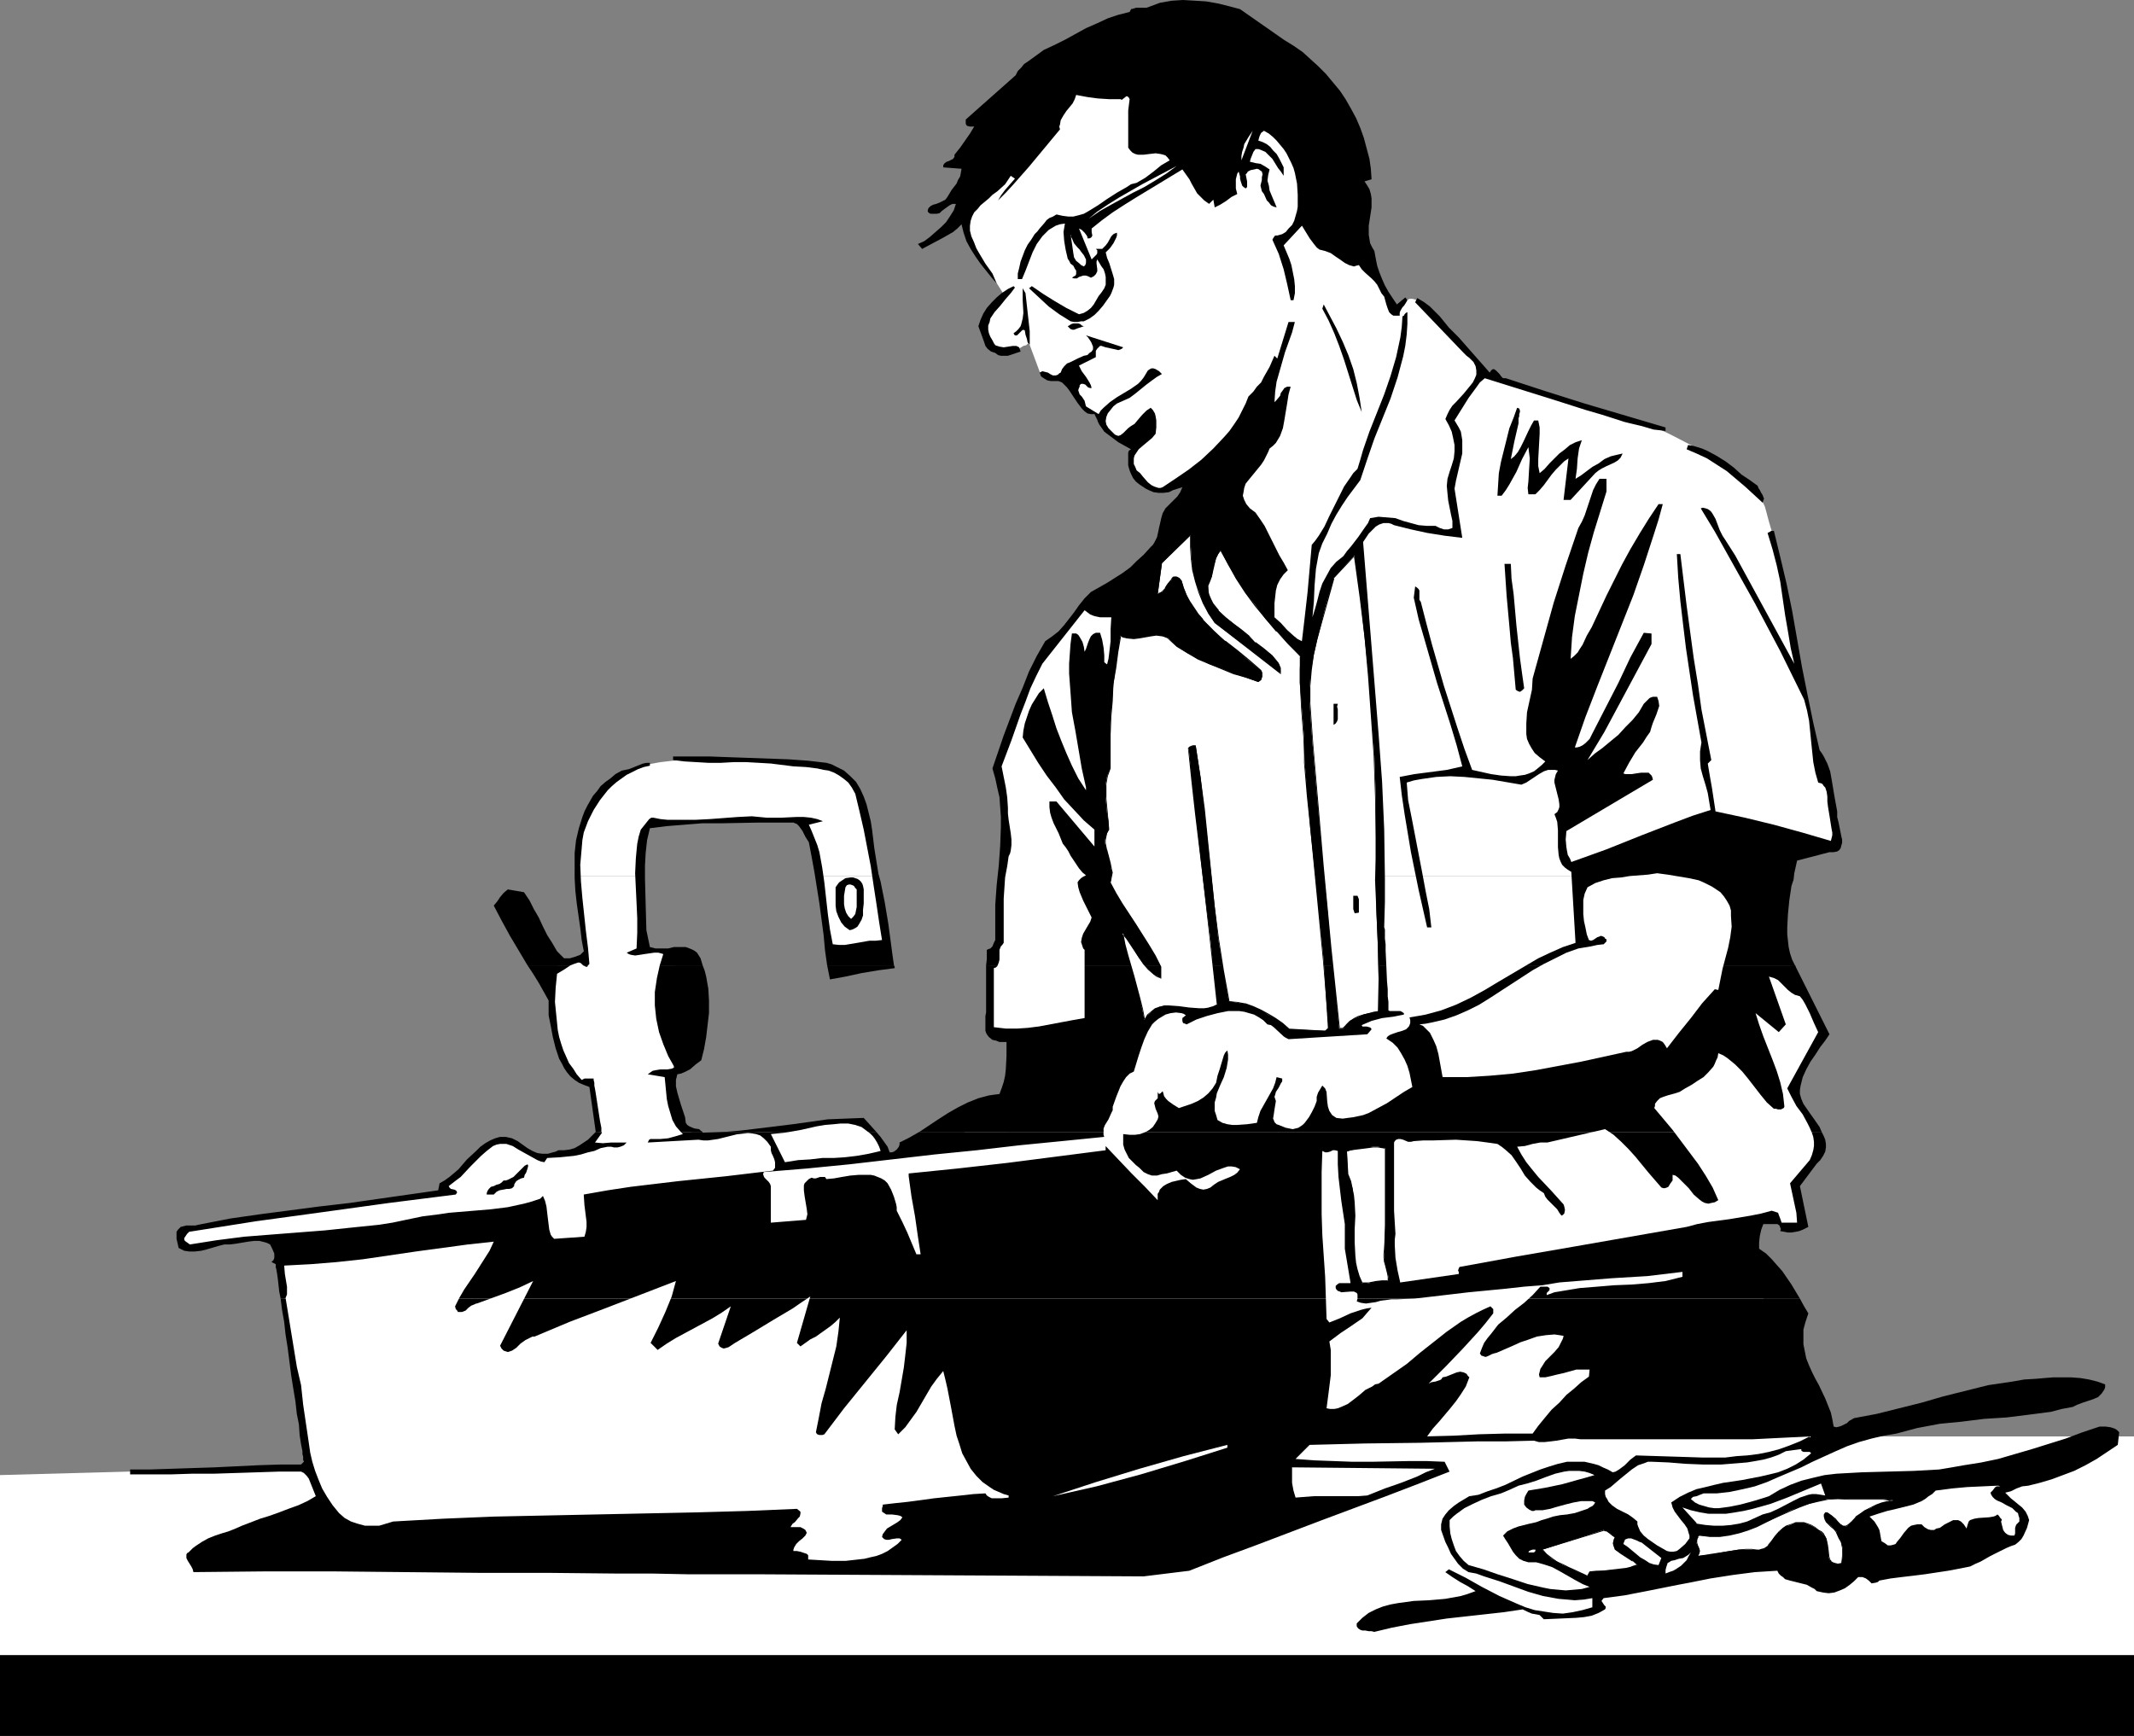 <?xml version="1.0" encoding="UTF-8" standalone="no"?>
<svg
   version="1.0"
   width="129.724mm"
   height="105.539mm"
   id="svg59"
   sodipodi:docname="Installing Sink.wmf"
   xmlns:inkscape="http://www.inkscape.org/namespaces/inkscape"
   xmlns:sodipodi="http://sodipodi.sourceforge.net/DTD/sodipodi-0.dtd"
   xmlns="http://www.w3.org/2000/svg"
   xmlns:svg="http://www.w3.org/2000/svg">
  <rect width="100%" height="100%" fill="#808080" stroke="none"/>
  <sodipodi:namedview
     id="namedview59"
     pagecolor="#ffffff"
     bordercolor="#000000"
     borderopacity="0.25"
     inkscape:showpageshadow="2"
     inkscape:pageopacity="0.0"
     inkscape:pagecheckerboard="0"
     inkscape:deskcolor="#d1d1d1"
     inkscape:document-units="mm" />
  <defs
     id="defs1">
    <pattern
       id="WMFhbasepattern"
       patternUnits="userSpaceOnUse"
       width="6"
       height="6"
       x="0"
       y="0" />
  </defs>
  <path
     style="fill:#ffffff;fill-opacity:1;fill-rule:evenodd;stroke:none"
     d="m 132.835,201.302 v 0.646 l 0.323,3.716 0.162,3.231 0.323,3.231 0.162,1.292 v 1.292 l 0.162,1.292 0.162,0.969 v 0.969 0.808 l 0.162,0.646 v 0.485 0.323 h -0.162 -0.162 l -0.485,0.162 -0.646,0.162 -1.293,0.323 -1.616,0.485 -1.616,0.485 -0.808,0.485 -0.485,0.323 -0.485,0.323 -0.485,0.485 v 0.485 0.485 0.646 l 0.162,0.646 v 0.808 l 0.162,1.131 0.323,2.262 0.323,2.423 0.323,2.585 0.485,2.585 0.485,2.262 0.323,1.131 0.323,0.808 0.808,1.616 0.808,1.454 0.808,1.292 0.808,0.969 0.97,0.969 0.97,0.485 0.808,0.485 0.97,0.162 v 0.162 0.323 l 0.162,0.485 0.162,0.646 0.162,0.808 0.162,0.808 0.485,1.939 0.323,1.939 0.323,1.777 v 0.808 0.646 0.485 l -0.162,0.323 -0.485,0.485 -0.485,0.808 -0.808,1.454 -0.485,0.646 -0.323,0.485 -0.323,0.485 v 0 l -9.534,1.292 v 0 l -0.162,-0.162 -0.485,-0.162 -0.808,-0.323 -0.808,-0.323 -1.778,-0.646 -0.808,-0.323 -0.646,-0.323 -0.646,-0.323 -0.646,-0.323 -0.808,-0.485 -0.808,-0.323 -0.97,-0.162 -1.131,-0.162 -0.97,0.323 -0.97,0.485 -0.485,0.323 -0.646,0.485 -0.646,0.646 -0.808,0.646 -1.616,1.616 -1.616,1.616 -1.616,1.616 -0.808,0.808 -0.646,0.646 -0.485,0.485 -0.485,0.485 -0.323,0.323 -0.162,0.323 -0.485,0.646 -0.485,0.485 -0.485,0.323 -0.162,0.162 v 0 l -57.853,8.401 v 0 l -0.162,0.162 -0.323,0.162 -0.162,0.323 -0.323,0.485 v 0.485 0.646 l 0.162,0.808 -0.162,0.323 0.162,0.162 0.162,0.162 0.485,0.162 h 0.485 0.485 0.485 l 0.808,-0.162 h 0.808 l 1.131,-0.162 1.131,-0.323 2.747,-0.323 2.747,-0.485 2.909,-0.323 1.293,-0.162 h 1.131 1.939 l 0.646,0.162 0.485,0.162 0.485,0.485 0.485,0.808 0.646,1.777 0.323,0.808 0.162,0.646 0.162,0.485 v 0.162 0.162 l 4.525,31.019 v 0.162 0.485 l 0.162,0.808 v 0.808 l 0.162,1.131 0.162,1.292 0.323,2.585 0.162,2.746 0.323,1.292 0.162,1.292 0.162,0.969 0.162,0.969 0.162,0.646 0.323,0.485 L 0,338.95 v 47.014 l 436.481,-5.493 h 53.813 v -50.406 h -74.174 l -0.162,-0.162 -0.323,-0.323 -0.323,-0.485 -0.485,-0.646 -0.646,-0.808 -0.646,-0.969 -0.808,-1.292 -0.808,-1.292 -0.808,-1.292 -0.808,-1.616 -0.646,-1.616 -0.646,-1.616 -0.646,-1.777 -0.485,-1.777 -0.323,-1.777 -0.323,-1.939 -0.162,-1.939 -0.323,-2.262 -0.808,-4.685 -1.131,-5.008 -1.131,-4.847 -0.485,-2.262 -0.323,-2.1 -0.323,-1.939 -0.162,-1.616 v -2.1 l 0.162,-0.485 0.162,-0.323 0.162,-0.323 0.323,-0.162 h 0.162 1.616 l 1.616,0.162 3.394,0.646 1.616,0.323 0.646,0.162 h 0.485 0.808 l 0.323,-0.162 v -0.162 -0.323 -0.485 l -0.162,-0.646 v -0.646 l -0.162,-1.454 -0.323,-1.616 -0.162,-1.616 -0.162,-1.292 -0.162,-0.646 v -0.323 -0.323 0 0 l 0.162,-0.323 0.323,-0.323 0.323,-0.485 0.485,-0.485 0.485,-0.485 0.97,-1.454 0.97,-1.616 0.646,-1.777 0.162,-0.969 0.162,-0.808 v -0.808 l -0.162,-0.808 -1.293,-3.393 -0.646,-1.616 -0.646,-1.454 -0.485,-1.292 -0.485,-0.969 -0.162,-0.485 v -0.162 l -0.162,-0.162 v -0.162 h -0.162 v -0.323 -0.646 l -0.162,-0.646 v -0.808 -0.969 l 0.162,-0.969 0.485,-1.131 0.162,-0.485 0.485,-0.646 0.646,-1.454 1.939,-3.07 0.808,-1.454 0.646,-1.454 0.162,-0.485 0.162,-0.646 0.162,-0.323 -0.162,-0.485 -0.162,-0.162 -0.162,-0.323 -0.162,-0.485 -0.323,-0.485 -0.323,-0.646 -0.323,-0.646 -0.808,-1.616 -0.97,-1.939 -0.97,-1.939 -2.262,-4.362 -1.131,-2.1 -0.97,-2.1 -0.97,-1.939 -0.97,-1.616 -0.323,-0.808 -0.323,-0.646 -0.323,-0.646 -0.323,-0.485 -0.162,-0.323 -0.162,-0.323 v -0.162 l -0.162,-0.162 v -0.162 -0.323 -0.485 -1.131 l -0.162,-1.454 v -1.616 -1.939 l 0.162,-3.877 h -176.305 l -0.162,2.585 v 2.585 l -0.162,2.585 -0.162,2.585 -0.162,2.262 v 1.131 l -0.162,0.969 v 0.646 l -0.162,0.646 v 0.646 l -0.162,0.323 -0.646,1.131 -0.485,1.292 -0.323,0.646 v 0.969 l -0.162,0.969 v 1.454 l 0.162,1.616 v 1.777 l 0.323,3.716 v 1.777 l 0.162,0.646 v 0.646 0.646 0.323 0.323 l 0.162,0.162 0.162,0.323 0.485,0.646 0.808,0.808 0.323,0.162 h 0.485 l 0.323,0.162 0.646,0.162 0.808,0.485 0.97,0.485 0.97,0.646 0.97,0.808 1.131,0.969 0.97,0.969 0.808,1.131 0.646,1.131 0.485,1.131 0.162,1.292 v 0.646 l -0.162,0.646 -0.162,0.646 -0.323,0.646 -0.485,0.646 -0.485,0.646 -0.808,0.646 -0.808,0.646 -1.939,1.131 -2.101,1.292 -2.262,1.292 -2.262,0.969 -5.01,2.262 -2.424,0.969 -2.424,0.969 -2.262,0.808 -2.101,0.808 -1.939,0.646 -1.778,0.485 -0.646,0.323 -0.646,0.162 -0.646,0.162 -0.485,0.162 h -0.323 l -0.323,0.162 -0.162,0.162 v 0 l -30.866,-5.816 v 0 l -0.162,0.162 h -0.485 l -0.808,0.162 -0.97,0.162 -1.293,0.162 -1.454,0.162 -3.07,0.162 -3.07,0.162 -1.616,-0.162 h -1.454 l -1.293,-0.323 -1.131,-0.323 -0.97,-0.646 -0.646,-0.646 -0.97,-1.616 -0.808,-1.616 -0.646,-1.616 -0.323,-1.616 -0.323,-1.616 -0.162,-1.454 0.162,-1.292 0.323,-1.292 0.323,-0.646 0.162,-1.131 0.323,-1.292 0.323,-1.454 0.162,-1.777 0.162,-1.777 0.485,-4.039 0.162,-3.716 v -1.939 -1.616 l -0.162,-1.454 v -1.292 l -0.162,-0.969 -0.323,-0.323 v -0.323 l -0.646,-0.808 -0.323,-0.808 -0.485,-0.808 -0.485,-0.808 -0.646,-0.646 -0.485,-0.162 -0.485,-0.323 -0.646,-0.162 -0.808,-0.162 -0.808,-0.162 -1.131,-0.162 v 0 -0.323 l -0.162,-0.485 -0.162,-0.485 -0.162,-0.646 -0.162,-0.969 -0.323,-0.969 -0.162,-1.131 -0.162,-1.131 -0.323,-1.292 -0.162,-2.908 -0.323,-3.07 0.162,-3.231 z"
     id="path1" />
  <path
     style="fill:#ffffff;fill-opacity:1;fill-rule:evenodd;stroke:none"
     d="m 188.102,201.302 1.293,6.624 0.485,3.231 0.323,1.616 0.323,1.454 0.162,1.292 0.323,1.131 0.162,1.131 0.162,0.969 0.162,0.646 v 0.646 l 0.162,0.323 v 0.162 l 11.958,-3.393 v 0 -0.323 -0.323 l -0.162,-0.646 -0.162,-0.646 v -0.969 l -0.162,-0.808 -0.162,-1.131 -0.162,-1.131 -0.162,-1.292 -0.485,-2.585 -0.323,-2.908 -0.485,-3.07 z"
     id="path2" />
  <path
     style="fill:#ffffff;fill-opacity:1;fill-rule:evenodd;stroke:none"
     d="m 201.353,201.302 -1.293,-6.785 -0.485,-3.07 -0.646,-3.07 -0.323,-1.292 -0.323,-1.131 -0.162,-1.292 -0.323,-0.969 -0.323,-0.808 -0.162,-0.808 -0.323,-0.485 -0.162,-0.485 -0.808,-0.969 -0.808,-0.969 -0.808,-0.969 -0.485,-0.485 -0.646,-0.323 -0.808,-0.323 -0.808,-0.485 -1.131,-0.162 -1.293,-0.323 -1.616,-0.323 -1.778,-0.162 -2.101,-0.323 -2.424,-0.162 -2.586,-0.162 -2.747,-0.162 -2.909,-0.162 -3.07,-0.162 -6.302,-0.162 -3.07,0.162 -3.07,0.162 -3.07,0.162 -2.747,0.323 -2.747,0.485 -2.424,0.646 -2.262,0.808 -1.131,0.485 -0.808,0.485 -0.97,0.646 -0.808,0.646 -0.646,0.646 -0.646,0.646 -0.97,1.454 -0.97,1.454 -0.97,1.292 -0.646,1.131 -0.646,1.131 -0.646,1.131 -0.808,2.262 -0.646,2.262 -0.162,1.292 -0.162,1.292 -0.162,1.292 v 1.454 l 0.162,1.454 0.162,1.777 h 14.059 v -0.323 l 0.162,-1.616 v -1.454 l 0.162,-1.454 v -1.131 -1.131 l 0.162,-0.808 0.162,-0.808 0.162,-0.808 0.323,-0.485 0.162,-0.485 0.323,-0.485 0.485,-0.323 0.485,-0.323 0.485,-0.162 h 0.646 l 0.808,-0.162 h 0.485 0.485 l 0.808,-0.162 h 0.808 l 0.97,-0.162 h 0.97 l 2.424,-0.162 2.586,-0.323 2.747,-0.162 5.818,-0.323 h 2.909 2.909 l 2.747,0.162 2.262,0.323 1.131,0.162 0.97,0.323 0.97,0.162 0.646,0.323 0.646,0.485 0.646,0.323 0.323,0.485 0.162,0.646 0.323,0.808 0.162,0.969 0.323,0.969 0.323,1.292 0.162,1.292 0.323,1.454 0.323,1.454 0.323,1.616 z"
     id="path3" />
  <path
     style="fill:#ffffff;fill-opacity:1;fill-rule:evenodd;stroke:none"
     d="m 406.424,201.302 0.323,-1.616 0.162,-1.616 0.323,-1.292 0.485,-1.292 0.485,-0.969 0.808,-0.646 0.323,-0.162 0.485,-0.162 h 0.323 0.485 l 2.262,0.646 0.97,0.323 0.97,0.323 1.939,0.485 0.97,0.162 0.808,0.162 h 0.646 l 0.646,-0.162 0.485,-0.323 0.485,-0.485 0.323,-0.646 0.162,-0.808 0.162,-1.131 -0.162,-1.292 -0.323,-3.07 -0.485,-3.07 -0.646,-2.908 -0.646,-2.585 -0.323,-1.292 -0.323,-0.969 -0.323,-1.131 -0.162,-0.646 -0.162,-0.808 -0.323,-0.485 v -0.323 0 l -5.01,-25.688 v 0 l -0.162,-0.323 v -0.323 l -0.162,-0.646 -0.162,-0.646 -0.162,-0.969 -0.162,-0.969 -0.162,-0.969 -0.485,-2.423 -0.646,-2.747 -0.485,-3.07 -0.808,-3.07 -1.293,-6.139 -0.646,-2.908 -0.808,-2.746 -0.646,-2.423 -0.323,-1.131 -0.485,-0.969 -0.323,-0.808 -0.162,-0.646 -0.323,-0.485 -0.323,-0.485 -0.646,-0.646 -0.97,-0.808 -1.293,-0.969 -1.293,-1.131 -1.616,-1.131 -1.616,-1.131 -1.778,-1.131 -1.939,-1.292 -3.878,-2.262 -4.04,-2.1 -1.939,-0.969 -1.778,-0.808 -1.778,-0.808 -1.616,-0.485 -0.808,-0.323 -0.97,-0.162 -0.97,-0.323 -1.131,-0.485 -2.586,-0.646 -2.747,-0.808 -2.909,-0.969 -3.07,-0.808 -6.141,-1.939 -2.909,-0.969 -2.909,-0.808 -2.586,-0.808 -1.131,-0.323 -1.131,-0.323 -0.97,-0.323 -0.808,-0.162 -0.808,-0.323 -0.646,-0.162 -0.485,-0.162 h -0.485 l -0.162,-0.162 h -0.162 v -0.162 h -0.162 v -0.323 l -0.162,-0.323 -0.485,-0.808 -0.808,-1.131 -0.97,-1.292 -1.131,-1.454 -1.293,-1.454 -1.454,-1.454 -1.778,-1.616 -1.454,-1.939 -1.778,-1.777 -1.454,-1.616 -0.808,-0.646 -0.808,-0.646 -0.646,-0.485 -0.808,-0.323 -0.646,-0.162 h -0.646 l -0.646,0.323 -0.646,0.485 v 0.162 l -0.323,0.323 -0.808,0.969 -0.485,0.323 -0.485,0.162 -0.162,-0.162 h -0.162 l -0.323,-0.323 -0.162,-0.323 -0.162,-0.485 -0.485,-0.808 -0.485,-0.969 -0.485,-1.131 -0.646,-1.292 -0.808,-1.292 -1.454,-2.746 -1.454,-2.746 -0.646,-1.131 -0.646,-1.131 -0.485,-0.808 -0.485,-0.646 -0.162,-0.485 v -0.162 0 -0.162 l -0.162,-0.162 V 53.961 l -0.162,-0.485 -0.162,-0.646 v -0.808 l -0.323,-0.969 -0.162,-0.969 -0.323,-0.969 -0.162,-1.292 -0.646,-2.423 -0.97,-2.908 -0.808,-2.746 -1.131,-3.07 -1.293,-2.908 -1.616,-2.908 -1.616,-2.746 -1.939,-2.423 -0.97,-1.131 -0.97,-0.969 -1.131,-0.969 -1.131,-0.808 -1.131,-0.646 -1.293,-0.646 -1.454,-0.485 -1.293,-0.485 -3.232,-0.808 -3.232,-0.969 -3.717,-0.808 -3.717,-0.646 -3.878,-0.808 -3.717,-0.485 -3.878,-0.485 -3.717,-0.323 -3.555,-0.162 h -4.848 l -1.454,0.162 -1.454,0.162 -1.131,0.162 -1.293,0.162 -0.97,0.323 -0.97,0.323 -0.808,0.323 -0.808,0.485 -0.485,0.485 -0.485,0.485 -0.485,0.646 -0.646,0.808 -0.646,0.808 -1.454,1.777 -1.616,2.1 -1.616,2.262 -1.778,2.423 -3.394,4.847 -1.616,2.262 -1.616,2.262 -1.293,2.1 -1.293,1.777 -0.485,0.808 -0.485,0.808 -0.485,0.485 -0.323,0.646 -0.323,0.323 -0.162,0.323 -0.162,0.162 -0.162,0.162 v 0 0.162 l -0.162,0.323 v 0.323 l -0.323,0.808 -0.323,1.292 -0.162,1.292 v 1.454 l 0.162,1.454 0.323,1.616 0.323,0.646 0.485,0.808 0.808,1.777 2.101,3.716 0.97,1.616 0.485,0.646 0.323,0.646 0.323,0.646 0.323,0.323 v 0.162 l 0.162,0.162 1.939,3.07 v 0 l -0.162,0.162 -0.323,0.323 -0.485,0.323 -0.808,0.808 -0.97,1.131 -0.97,1.292 -0.808,1.292 -0.323,0.646 -0.162,0.485 v 0.646 l 0.162,0.485 0.485,1.131 0.646,0.969 0.808,0.969 0.808,0.969 0.97,0.646 0.97,0.485 0.808,0.323 h 0.485 l 0.485,-0.162 1.454,-0.485 1.293,-0.808 0.646,-0.162 0.323,-0.323 0.323,-0.162 v 0 l 2.586,6.947 0.162,0.162 0.162,0.162 0.485,0.323 0.485,0.162 1.131,0.485 0.646,0.323 h 0.646 0.485 0.646 l 1.454,0.323 0.646,0.323 0.646,0.323 0.323,0.323 0.323,0.485 0.162,0.646 0.323,0.646 0.323,0.969 0.485,0.808 0.808,0.969 0.808,0.969 0.97,0.808 1.293,0.646 v 0 l 0.162,0.162 v 0.323 l 0.323,0.323 0.485,0.808 0.646,0.969 0.808,0.969 0.97,0.969 1.131,0.808 0.97,0.646 0.97,0.323 0.646,0.485 0.485,0.323 0.162,0.323 0.162,0.323 0.162,0.323 v 0.162 0.162 h -0.162 l -0.162,0.646 v 0.646 0.969 1.131 l 0.323,0.969 0.485,0.969 0.808,0.969 0.808,0.646 0.646,0.808 0.808,0.485 0.323,0.162 0.485,0.162 h 0.646 0.646 0.808 l 0.97,-0.162 1.131,-0.323 1.454,-0.485 1.454,-0.485 1.778,-0.646 0.97,-0.485 0.808,-0.162 0.646,-0.323 h 0.646 l 0.323,-0.162 h 0.646 0.162 l 0.162,0.323 -0.162,0.323 -0.323,0.485 -0.485,0.485 -1.454,1.292 -1.616,1.131 -0.485,0.485 -0.646,0.323 -0.323,0.323 h -0.162 l -8.726,18.741 v 0 h -0.485 l -0.808,0.162 -0.808,0.323 -0.97,0.323 -1.293,0.485 -2.586,0.808 -2.909,1.131 -2.586,1.292 -1.131,0.646 -1.131,0.808 -0.808,0.646 -0.646,0.808 -0.646,0.808 -0.646,0.969 -0.808,1.131 -0.808,0.969 -1.778,2.585 -1.939,2.423 -1.778,2.585 -1.778,2.747 -0.646,1.131 -0.646,1.131 -0.485,1.292 -0.485,0.969 -0.323,0.969 -0.485,1.131 -0.97,2.423 -1.778,4.847 -0.808,2.423 -0.646,2.1 -0.323,1.131 -0.162,0.808 v 0.969 0.808 0.808 l 0.162,0.808 v 1.131 1.131 l 0.162,2.423 0.323,5.493 v 2.585 4.524 0.969 1.292 l -0.162,1.454 v 1.616 z"
     id="path4" />
  <path
     style="fill:#000000;fill-opacity:1;fill-rule:evenodd;stroke:none"
     d="m 295.081,9.209 2.101,1.292 2.101,1.454 1.778,1.616 1.778,1.616 1.778,1.777 1.616,1.939 1.616,1.939 1.293,1.939 1.293,2.262 1.131,2.1 0.97,2.262 0.808,2.262 0.646,2.423 0.646,2.423 0.323,2.262 0.162,2.423 -1.616,0.485 0.646,0.969 0.485,0.808 0.323,1.131 0.162,0.969 v 0.969 1.131 l -0.323,2.1 -0.323,2.1 v 1.131 0.969 l 0.162,0.969 0.162,0.969 0.485,0.969 0.485,0.808 0.323,1.777 0.323,1.616 0.485,1.454 0.646,1.616 0.646,1.454 0.808,1.454 0.97,1.454 0.97,1.454 1.939,-1.616 0.485,0.646 -0.485,0.808 -0.323,0.485 -0.323,0.323 -0.485,0.808 -0.162,0.485 v 0.646 h -0.646 -0.485 -0.323 l -0.485,-0.323 -0.485,-0.485 -0.323,-0.808 -0.323,-0.969 -0.485,-1.777 -0.646,-0.808 -0.485,-0.969 -0.485,-0.969 -0.646,-0.808 -0.646,-0.646 -1.454,-1.292 -0.808,-0.808 -0.646,-0.969 -0.646,0.162 -0.485,0.162 -1.131,-0.323 -0.97,-0.485 -1.131,-0.808 -0.97,-0.646 -1.131,-0.808 -1.293,-0.485 -1.293,-0.323 -0.646,-0.485 -0.646,-0.808 -0.97,-1.292 -1.778,-2.908 -4.202,4.524 1.293,3.07 0.485,1.454 0.323,1.616 0.323,1.616 0.162,1.616 v 1.616 l -0.323,1.616 h -0.646 l -0.808,-3.716 -0.808,-3.393 -1.131,-3.554 -1.454,-3.231 0.162,-0.323 0.323,-0.485 0.162,-0.162 h 0.323 0.162 l 1.131,-0.323 0.808,-0.485 0.646,-0.808 0.808,-0.808 0.485,-0.969 0.323,-1.131 0.323,-1.131 0.162,-0.969 v -2.746 l -0.162,-2.585 -0.485,-2.423 -0.323,-1.131 -0.485,-1.131 -1.131,-2.262 -0.646,-0.969 -0.808,-0.969 -0.808,-0.969 -0.808,-0.808 -0.97,-0.808 -1.131,-0.646 -0.646,0.485 -0.323,0.646 -0.162,0.485 -0.162,0.646 0.97,0.323 0.97,0.485 0.808,0.646 0.646,0.808 0.808,0.808 0.646,1.131 0.485,0.969 0.485,0.969 v 1.939 l -0.646,-0.969 -0.646,-0.808 -1.293,-2.1 -0.808,-0.808 -0.808,-0.808 -1.131,-0.485 -0.485,-0.162 h -0.646 l -0.485,0.646 -0.323,0.808 -0.323,0.808 -0.162,0.646 1.293,0.323 1.131,0.162 1.131,0.646 0.97,0.646 -0.323,1.292 -0.162,1.292 0.323,1.131 0.162,1.131 0.808,1.939 0.485,1.131 0.323,0.808 -0.646,-0.162 -0.646,-0.323 -0.485,-0.646 -0.485,-0.485 -0.646,-1.454 -0.485,-0.646 -0.162,-0.646 -0.162,-0.646 0.162,-0.646 0.162,-0.646 v -0.646 l 0.162,-0.646 -0.162,-0.646 -0.485,-0.323 -0.162,-0.162 -0.485,-0.162 -0.646,0.162 -0.808,0.162 -0.646,0.323 -0.162,0.323 -0.323,0.323 0.162,0.808 0.162,0.808 v 0.808 0.485 l -0.323,0.323 -0.485,-0.323 -0.323,-0.323 -0.162,-0.485 -0.162,-0.485 -0.162,-0.646 v -0.485 l -0.323,-1.131 -0.323,0.485 -0.162,0.646 -0.162,0.646 v 0.646 1.454 l 0.323,1.292 -1.293,0.646 -1.293,0.969 -1.293,0.808 -1.293,0.646 -0.323,-1.777 -0.97,0.969 -1.131,-0.808 -0.808,-0.808 -0.808,-0.808 -0.646,-1.131 -0.646,-1.131 -0.485,-0.969 -0.808,-1.131 -0.808,-1.131 -5.333,3.231 -5.333,3.231 -2.586,1.616 -2.747,1.777 -2.424,1.777 -2.424,1.939 v 0.808 l 0.162,0.808 -0.162,0.323 -0.162,0.162 -0.323,0.162 h -0.485 v -0.323 l -0.162,-0.323 -0.485,-0.646 -0.646,-0.646 -0.646,-0.323 2.909,7.109 0.485,-0.485 0.646,-0.646 0.162,-0.323 v -0.323 -0.323 l -0.323,-0.323 h 0.646 0.808 l 0.323,-0.323 0.485,-0.485 0.485,-0.646 0.808,-1.454 0.485,-0.485 0.323,-0.162 0.485,-0.162 v 0.646 l -0.162,0.485 -0.646,1.292 -0.808,1.131 -0.97,0.969 0.323,1.292 0.485,1.131 0.808,2.585 0.323,1.131 v 1.292 l -0.162,0.646 -0.485,1.292 -0.323,0.646 -1.616,2.262 -0.97,1.131 -0.97,0.969 -1.131,0.808 -1.293,0.646 h -0.646 l -0.808,0.162 h -0.808 l -0.808,-0.162 -2.586,-1.616 -2.424,-1.777 -2.262,-2.1 -2.262,-2.1 0.646,-0.485 2.586,1.777 2.586,1.616 2.747,1.616 2.909,1.454 1.131,-0.323 0.808,-0.485 0.808,-0.646 0.646,-0.808 1.131,-1.939 0.646,-0.808 0.646,-0.969 0.323,-0.808 v -0.969 -0.808 l -0.162,-0.808 -0.323,-0.969 -0.485,-0.646 -0.97,-1.616 -0.162,0.485 v 0.485 l 0.162,1.292 v 0.485 l -0.323,0.646 -0.485,0.485 -0.323,0.162 -0.323,0.162 -0.646,-0.323 -0.485,-0.162 h -0.646 l -0.97,0.323 -0.485,0.323 h -0.646 l -0.485,-0.162 0.485,-0.323 0.323,-0.162 0.162,-0.323 v -0.162 -0.646 l -0.323,-0.485 -0.323,-0.646 -0.646,-0.485 -0.323,-0.646 -0.323,-0.485 -0.485,-2.1 -0.323,-1.939 -0.162,-2.1 0.162,-0.969 0.162,-0.969 -1.131,0.162 -0.97,0.323 -0.808,0.485 -0.808,0.485 -0.808,0.808 -0.646,0.646 -1.293,1.777 -0.97,1.939 -0.808,2.1 -0.808,2.1 -0.808,1.939 h -0.97 v -1.292 l 0.323,-1.292 0.323,-1.454 0.485,-1.292 0.485,-1.292 0.646,-1.292 0.808,-1.131 0.808,-1.292 0.646,-0.646 0.485,-0.646 1.131,-1.292 0.485,-0.646 0.646,-0.485 0.808,-0.323 0.808,-0.485 1.454,0.323 1.293,0.162 h 1.131 l 1.293,-0.323 1.131,-0.323 1.131,-0.646 2.101,-1.292 2.101,-1.454 2.262,-1.454 2.262,-1.292 0.97,-0.646 1.293,-0.323 1.939,-1.131 1.939,-1.454 1.778,-1.454 1.939,-1.131 -0.485,-0.646 -0.485,-0.485 -0.485,-0.162 -0.646,-0.162 -1.131,-0.162 -1.454,0.162 -1.293,0.162 h -1.293 l -0.646,-0.162 -0.646,-0.323 -0.485,-0.485 -0.485,-0.646 v -5.655 -2.908 l 0.162,-1.292 0.162,-1.292 -0.162,-0.323 -0.162,-0.162 -0.162,-0.162 h -0.323 l -0.162,0.162 -0.646,0.485 -0.162,0.162 -0.323,-0.162 h -2.586 l -2.586,-0.162 -2.424,-0.323 -2.586,-0.485 -0.323,0.969 -0.485,0.969 -1.454,1.777 -0.646,0.969 -0.646,1.131 -0.162,0.969 -0.162,0.485 0.162,0.646 -7.11,8.563 -3.555,4.039 -1.778,1.939 -1.778,1.777 0.646,-1.131 0.97,-1.292 1.131,-1.292 1.131,-1.292 -0.97,-0.646 -0.646,0.969 -0.646,0.969 -1.778,1.616 -1.131,0.808 -0.808,0.808 -1.939,1.616 -0.646,0.808 -0.808,0.808 -0.485,0.969 -0.323,0.969 -0.162,1.131 v 1.131 l 0.323,1.292 0.646,1.454 0.485,1.292 0.646,1.131 1.454,2.423 1.616,2.262 0.485,1.131 0.485,1.131 -1.131,-1.292 -1.293,-1.616 -1.293,-1.616 -1.131,-1.616 -1.131,-1.777 -0.97,-1.777 -0.646,-1.939 -0.485,-1.939 -0.97,0.969 -0.97,0.808 -2.262,1.292 -2.424,1.292 -2.424,1.292 -0.97,-1.131 1.454,-0.646 1.293,-0.969 1.293,-1.131 1.293,-1.131 1.131,-1.131 0.97,-1.454 0.808,-1.292 0.485,-1.454 h -0.808 l -0.646,0.323 -1.131,0.808 -0.646,0.485 -0.485,0.485 -0.646,0.162 h -0.323 -0.485 -0.646 l -0.323,-0.162 -0.162,-0.162 -0.162,-0.162 v -0.323 l 0.162,-0.485 0.485,-0.485 0.646,-0.323 0.646,-0.162 0.808,-0.323 0.646,-0.323 0.646,-0.323 0.485,-0.646 0.97,-1.616 1.131,-1.454 0.323,-0.808 0.485,-0.808 0.162,-0.808 0.162,-0.969 -4.202,-0.323 v -0.485 l 0.323,-0.485 0.485,-0.323 0.485,-0.162 0.97,-0.485 0.323,-0.485 v -0.485 l 1.293,-1.616 1.131,-1.616 1.131,-1.616 0.485,-0.808 0.485,-0.808 h -0.162 -0.323 -0.485 l -0.646,-0.162 -0.162,-0.162 -0.162,-0.323 v -0.969 l 11.474,-10.178 0.485,-0.969 0.808,-0.808 0.646,-0.808 0.97,-0.646 1.778,-1.292 1.778,-1.292 2.424,-1.131 2.586,-1.292 4.686,-2.585 2.586,-1.131 2.424,-1.131 2.424,-0.808 2.586,-0.646 0.323,-0.646 0.646,-0.162 0.485,-0.162 h 0.646 0.646 0.646 0.485 L 263.892,1.616 266.478,0.646 269.225,0.162 271.811,0 l 2.747,0.162 2.586,0.162 2.747,0.485 2.586,0.646 2.424,0.646 v 0 z"
     id="path5" />
  <path
     style="fill:#ffffff;fill-opacity:1;fill-rule:evenodd;stroke:none"
     d="m 285.224,36.835 v -0.969 l 0.162,-0.969 0.323,-0.969 0.162,-0.808 0.97,-1.616 0.97,-1.454 z"
     id="path6" />
  <path
     style="fill:#ffffff;fill-opacity:1;fill-rule:evenodd;stroke:none"
     d="m 270.356,38.128 -2.424,1.777 -2.586,1.616 -2.424,1.454 -2.586,1.292 -5.01,2.746 -2.586,1.454 -2.586,1.777 1.939,-1.616 2.424,-1.616 2.586,-1.616 5.333,-3.07 2.747,-1.454 2.747,-1.454 z"
     id="path7" />
  <path
     style="fill:#ffffff;fill-opacity:1;fill-rule:evenodd;stroke:none"
     d="m 249.025,61.231 -0.646,-0.323 -0.323,-0.323 -0.808,-0.646 -0.485,-0.808 -0.162,-0.969 -0.323,-2.262 -0.323,-2.1 v 0.485 l 0.323,0.485 0.485,1.131 0.808,0.969 0.485,0.485 0.323,0.485 0.646,0.808 0.485,0.969 v 0.485 0.323 l -0.162,0.485 z"
     id="path8" />
  <path
     style="fill:#000000;fill-opacity:1;fill-rule:evenodd;stroke:none"
     d="m 233.189,66.077 -0.485,0.646 -0.485,0.646 -1.131,1.292 -1.293,1.616 -1.293,1.454 -0.97,1.454 -0.162,0.808 -0.323,0.808 v 0.969 l 0.162,0.808 0.323,0.808 0.485,0.808 0.323,0.646 0.323,0.485 0.485,0.162 0.485,0.162 0.97,0.162 2.101,-0.323 h 0.808 l 0.323,0.162 0.323,0.162 0.162,0.485 0.162,0.485 -1.454,0.485 -1.454,0.485 h -0.808 -0.808 l -0.646,-0.162 -0.646,-0.485 -0.97,-0.323 -0.808,-0.646 -0.485,-0.646 -0.323,-0.969 -1.293,-3.554 0.485,-1.454 0.646,-1.454 0.808,-1.292 1.131,-1.292 1.131,-1.131 1.131,-0.969 1.454,-0.969 1.293,-0.646 z"
     id="path9" />
  <path
     style="fill:#000000;fill-opacity:1;fill-rule:evenodd;stroke:none"
     d="m 235.613,67.37 0.323,2.908 0.323,2.908 0.323,2.908 v 1.616 1.454 l -0.162,-0.162 -0.323,-0.323 -0.162,-0.808 -0.323,-0.969 -0.162,-0.969 -0.323,-0.162 -0.323,0.162 -0.646,0.646 -0.323,0.323 -0.162,0.162 h -0.485 l -0.162,-0.162 -0.162,-0.323 0.646,-0.485 0.485,-0.485 0.485,-0.646 0.162,-0.485 0.323,-1.292 0.162,-1.292 -0.162,-2.908 v -1.292 -1.454 z"
     id="path10" />
  <path
     style="fill:#000000;fill-opacity:1;fill-rule:evenodd;stroke:none"
     d="m 413.534,298.399 0.97,1.777 0.97,1.616 -0.646,1.939 -0.485,1.777 v 1.616 1.777 l 0.323,1.616 0.323,1.616 0.646,1.616 0.646,1.454 0.808,1.616 0.808,1.454 1.454,3.07 0.646,1.616 0.646,1.616 0.323,1.454 0.323,1.777 0.646,0.162 0.646,-0.162 0.485,-0.162 0.646,-0.323 0.646,-0.323 0.485,-0.485 1.131,-0.646 5.171,-0.969 5.171,-1.292 5.171,-1.292 5.01,-1.454 5.171,-1.292 5.171,-1.292 5.494,-0.808 2.747,-0.485 2.747,-0.162 1.778,-0.162 2.101,-0.162 h 2.101 2.101 l 2.101,0.162 1.939,0.323 1.939,0.485 1.778,0.646 v 0.646 l -0.162,0.485 -0.323,0.485 -0.323,0.485 -0.808,0.808 -1.131,0.485 -2.424,0.808 -1.293,0.485 -0.97,0.485 -2.586,0.485 -2.424,0.646 -5.01,0.646 -5.171,0.646 -5.171,0.323 -5.171,0.646 -5.01,0.485 -2.586,0.485 -2.586,0.485 -2.424,0.646 -2.424,0.646 -2.909,0.485 -2.747,0.646 -2.909,0.808 -2.747,0.969 -2.586,1.131 -5.333,2.423 -2.586,1.292 -5.333,2.262 -2.586,1.131 -2.747,0.969 -2.747,0.646 -3.07,0.646 -2.909,0.323 h -3.07 l -0.808,0.323 -0.808,0.323 -0.808,0.162 -0.485,0.485 0.97,0.808 0.97,0.485 1.131,0.323 1.131,0.323 1.131,0.162 h 1.131 l 2.424,-0.323 2.424,-0.485 2.424,-0.646 1.131,-0.323 2.101,-0.646 0.97,-0.323 2.424,-1.454 2.424,-1.131 2.586,-0.969 2.586,-0.646 2.747,-0.646 2.747,-0.323 2.909,-0.162 2.909,-0.162 5.979,-0.162 5.979,-0.162 2.909,-0.162 2.909,-0.162 2.909,-0.485 2.747,-0.485 4.04,-0.646 3.878,-0.808 3.878,-1.131 3.878,-1.131 7.757,-2.423 3.878,-1.454 3.878,-1.292 h 1.454 l 1.131,0.162 0.485,0.162 0.485,0.162 0.485,0.323 0.485,0.485 -0.323,2.908 -2.424,1.616 -2.424,1.616 -2.586,1.454 -2.586,1.292 -2.586,0.969 -2.586,0.969 -2.747,0.808 -2.586,0.646 -1.454,0.162 -1.293,0.485 -1.293,0.646 -1.293,0.323 0.646,0.646 0.646,0.646 0.808,0.646 0.97,0.808 0.808,0.646 0.808,0.969 0.485,0.969 0.323,0.969 -0.485,1.777 -0.808,1.777 -0.485,0.808 -0.646,0.646 -0.808,0.646 -0.97,0.323 -1.131,0.485 -1.293,0.646 -2.262,1.131 -2.262,1.292 -1.131,0.485 -1.293,0.646 -2.424,0.485 -2.586,0.485 -5.333,0.808 -2.586,0.323 -2.747,0.323 -2.586,0.323 -2.586,0.485 -0.323,0.323 -0.485,0.162 -0.97,0.162 -0.646,-0.646 -0.646,-0.485 -0.808,-0.323 h -0.485 -0.485 l -0.97,0.969 -0.97,0.808 -1.131,0.808 -1.131,0.485 -1.293,0.485 -1.293,0.162 -1.293,-0.162 -1.454,-0.323 -0.485,-0.485 -0.646,-0.323 -1.131,-0.646 -1.293,-0.323 -1.293,-0.323 -1.293,-0.323 -1.131,-0.323 -0.485,-0.485 -0.485,-0.323 -0.485,-0.485 -0.323,-0.646 -5.171,0.323 -5.01,0.646 -5.171,0.808 -4.848,0.969 -2.586,0.485 -2.424,0.485 -4.848,0.969 -5.01,0.969 -4.848,0.646 -0.485,0.646 0.646,0.969 0.323,0.323 v 0.323 l -0.162,0.323 -1.454,0.808 -1.616,0.646 -1.778,0.323 -1.778,0.162 -3.717,0.162 -3.717,0.162 -0.97,-0.969 -0.808,-0.162 -0.97,-0.162 -1.131,-0.485 -0.97,-0.485 -4.363,0.646 -4.363,0.485 -8.726,0.969 -4.202,0.646 -4.202,0.646 -4.202,0.808 -4.04,0.969 -0.646,-0.162 h -0.646 l -0.808,-0.162 h -0.646 l -0.485,-0.162 -0.485,-0.323 -0.323,-0.485 v -0.646 l 1.293,-1.292 1.454,-1.131 1.616,-0.808 1.616,-0.646 1.778,-0.485 1.778,-0.323 3.555,-0.485 3.555,-0.162 3.717,-0.323 1.778,-0.323 1.778,-0.323 1.616,-0.485 1.778,-0.646 -1.778,-1.131 -1.778,-0.969 -1.778,-1.131 -1.616,-1.131 0.808,-0.646 3.878,1.939 3.717,2.1 4.04,2.1 4.04,1.777 1.939,0.808 2.101,0.646 2.101,0.323 2.101,0.323 2.262,0.162 2.262,-0.323 2.262,-0.485 2.262,-0.646 v -2.1 l -1.939,0.323 -2.101,0.162 -1.778,-0.162 -1.939,-0.162 -1.778,-0.323 -1.778,-0.323 -3.394,-0.969 -6.626,-2.423 -3.555,-1.131 -1.778,-0.646 -1.778,-0.323 -1.293,-0.808 -1.131,-1.131 -0.808,-1.131 -0.808,-1.131 -0.646,-1.454 -0.646,-1.292 -0.97,-2.747 v -0.646 -0.646 l 0.162,-0.646 0.162,-0.646 0.646,-0.969 0.808,-0.969 1.131,-0.969 1.131,-0.808 2.424,-1.454 2.101,-0.323 2.101,-0.808 1.939,-0.646 2.101,-0.808 4.04,-1.939 4.04,-1.616 1.939,-0.646 2.101,-0.646 2.101,-0.485 h 1.939 2.101 l 2.101,0.485 1.131,0.323 0.97,0.485 1.131,0.485 1.131,0.646 0.646,-0.162 0.808,-0.485 1.293,-0.969 1.293,-1.292 0.646,-0.485 0.646,-0.485 5.171,0.162 5.171,0.162 5.01,0.162 h 5.171 l 2.586,-0.323 2.424,-0.162 2.586,-0.323 2.424,-0.485 2.424,-0.646 2.262,-0.808 2.424,-0.969 2.262,-1.131 -6.626,0.323 -6.464,0.323 h -13.09 -6.626 -6.626 -13.251 l -1.293,-0.162 h -1.454 l -2.747,0.485 -1.293,0.162 -1.454,0.162 h -1.293 l -1.131,-0.323 -6.464,0.162 h -6.464 l -13.09,0.323 -12.928,0.162 -6.302,0.162 -6.302,0.162 -3.232,3.231 4.363,0.323 4.363,0.162 4.363,0.162 h 4.363 l 8.565,-0.162 h 4.202 l 4.04,0.162 1.131,2.262 -7.434,2.908 -7.595,2.908 -14.706,5.493 -14.867,5.655 -7.434,2.747 -7.757,3.07 -10.504,1.292 -89.365,-0.485 h -15.514 l -7.918,-0.162 h -8.08 l -15.998,-0.162 H 109.726 L 76.922,361.083 H 60.6 l -16.16,0.162 -0.162,-0.646 -0.323,-0.646 -0.808,-1.292 -0.323,-0.646 v -0.485 -0.323 l 0.162,-0.323 0.323,-0.162 0.323,-0.323 0.646,-0.646 0.646,-0.485 1.454,-0.969 1.454,-0.808 1.616,-0.646 1.454,-0.485 1.616,-0.485 1.616,-0.646 1.454,-0.646 2.101,-0.808 2.101,-0.808 2.101,-0.646 2.262,-0.808 2.101,-0.808 2.262,-0.808 2.101,-0.969 1.939,-1.131 -0.646,-1.616 -0.646,-1.616 -0.323,-0.808 -0.485,-0.646 -0.646,-0.646 -0.646,-0.323 h -4.848 l -5.01,0.162 -10.019,0.323 H 44.278 l -5.01,0.162 h -4.686 -4.686 v -1.131 h 4.686 l 4.848,-0.162 9.858,-0.323 10.019,-0.485 5.01,-0.162 h 4.848 l 0.646,-0.646 v -0.162 l -0.162,-0.162 v -0.323 -0.485 l -0.162,-0.646 v -0.646 l -0.162,-0.808 -0.162,-0.808 -0.323,-2.1 -0.162,-2.423 -0.485,-2.423 -0.323,-2.908 -0.485,-2.908 -0.485,-3.07 -0.808,-6.301 -0.485,-3.07 -0.323,-2.908 -0.485,-2.747 -0.323,-2.585 z"
     id="path11" />
  <path
     style="fill:#000000;fill-opacity:1;fill-rule:evenodd;stroke:none"
     d="m 136.875,260.109 v 0 l -1.454,-10.34 -1.293,-0.485 -1.131,-0.485 -0.97,-0.646 -0.97,-0.808 -0.808,-0.969 -0.646,-0.969 -0.485,-0.969 -0.646,-1.131 -0.808,-2.423 -0.646,-2.585 -0.485,-2.585 -0.485,-2.423 v -3.554 0.162 l -2.262,-4.039 -1.293,-2.1 -1.293,-1.939 h 9.858 l -1.454,0.969 -0.808,0.485 -0.808,0.485 -0.323,3.231 -0.162,3.231 0.323,3.231 0.323,3.231 0.323,1.616 0.485,1.616 0.485,1.454 0.646,1.454 0.646,1.454 0.97,1.292 0.808,1.292 1.131,1.292 0.323,-0.162 0.323,-0.162 h 0.646 1.454 v 0.162 0.162 l 0.162,0.646 v 0.646 l 0.162,0.808 0.162,0.969 0.323,2.1 0.323,2.1 0.323,2.1 0.162,0.808 0.162,0.808 v 0.646 0.323 z"
     id="path12" />
  <path
     style="fill:#000000;fill-opacity:1;fill-rule:evenodd;stroke:none"
     d="m 156.429,260.109 -1.131,-1.292 -0.808,-1.454 -0.485,-1.616 -0.485,-1.616 -0.323,-1.616 -0.323,-3.393 -0.162,-1.616 -3.878,-0.646 0.646,-0.485 0.485,-0.323 0.808,-0.162 0.97,-0.162 h 1.616 l 0.97,-0.162 0.646,-0.323 -1.454,-2.585 -1.131,-2.746 -0.97,-2.747 -0.646,-3.07 -0.323,-3.07 v -3.07 l 0.485,-3.231 0.323,-1.454 0.323,-1.454 h 9.858 l 0.485,1.292 0.323,1.292 0.485,2.747 0.162,2.746 v 2.908 l -0.323,2.747 -0.323,2.746 -0.485,2.747 -0.646,2.585 -1.293,0.969 -1.293,1.131 -1.293,0.646 -0.808,0.323 -0.808,0.162 -0.323,1.292 v 1.454 l 0.323,1.454 0.808,2.746 0.485,1.454 0.485,1.454 0.162,1.292 0.323,0.485 0.485,0.323 1.131,0.485 1.131,0.162 0.323,0.323 0.485,0.323 z"
     id="path13" />
  <path
     style="fill:#000000;fill-opacity:1;fill-rule:evenodd;stroke:none"
     d="m 166.286,260.109 3.878,-0.323 4.04,-0.485 7.918,-0.969 8.08,-1.131 4.04,-0.162 4.202,-0.162 1.454,1.616 1.454,1.616 z"
     id="path14" />
  <path
     style="fill:#000000;fill-opacity:1;fill-rule:evenodd;stroke:none"
     d="m 211.211,260.109 4.363,-2.908 2.262,-1.454 2.262,-1.292 2.262,-1.131 2.424,-0.969 2.424,-0.646 1.131,-0.162 1.293,-0.162 0.485,-1.292 0.485,-1.454 0.323,-1.454 0.162,-1.454 0.162,-3.07 v -3.231 h -0.808 -0.808 l -0.808,-0.323 -0.808,-0.162 -0.808,-0.646 -0.485,-0.646 -0.162,-0.323 -0.162,-0.485 v -0.646 -0.646 -2.1 l 0.162,-0.808 v -2.1 -2.1 -2.423 -2.262 -1.939 h 91.95 l 0.162,3.716 0.162,1.777 v 1.616 l 0.162,1.292 v 0.969 0.485 0.485 l 0.323,0.162 h 0.485 1.939 l 0.323,0.162 0.485,0.323 v 0.323 l -2.424,0.485 -2.586,0.323 -2.424,0.646 -1.131,0.485 -1.131,0.485 0.162,0.323 h 0.323 0.646 l 0.646,0.162 0.323,0.162 0.162,0.323 -0.97,1.131 -18.099,1.131 -0.646,-0.323 -0.485,-0.323 -2.262,-2.1 -0.646,-0.485 -0.808,-0.162 -0.97,-0.969 -0.97,-0.646 -1.131,-0.646 -1.131,-0.323 -1.131,-0.323 -1.131,-0.162 h -1.293 -1.293 l -2.424,0.485 -2.424,0.646 -2.424,0.808 -2.262,1.131 -0.323,-0.162 -0.485,-0.162 -0.162,-0.485 v -0.323 -0.323 l 0.808,-0.646 -0.485,-0.323 -0.485,-0.162 -1.293,-0.162 -1.293,0.162 -1.131,0.323 -0.808,0.485 -0.808,0.485 -0.808,0.646 -0.646,0.646 -0.97,1.616 -0.808,1.777 -0.646,1.777 -0.646,1.939 -1.131,3.716 -0.97,0.485 -0.808,0.808 -0.646,0.969 -0.646,1.131 -0.97,2.423 -0.808,2.262 v 0.808 l -0.323,0.646 -0.646,1.454 -0.808,1.292 -0.323,0.808 v 0.808 z"
     id="path15" />
  <path
     style="fill:#000000;fill-opacity:1;fill-rule:evenodd;stroke:none"
     d="m 263.246,260.109 0.808,-0.485 0.808,-0.646 0.646,-0.969 0.485,-0.808 0.162,-0.646 -0.162,-0.646 -0.485,-1.131 -0.162,-0.646 -0.162,-0.646 0.162,-0.485 0.323,-0.323 0.323,-0.323 v -1.454 l 0.162,0.323 0.162,0.162 0.323,-0.162 0.323,-0.323 0.162,-0.162 v 0 l 0.162,0.485 0.162,0.646 0.485,0.646 0.485,0.485 1.131,0.808 1.293,0.808 1.454,-0.485 1.454,-0.485 1.454,-0.646 1.293,-0.808 1.131,-0.969 0.97,-1.131 0.808,-1.292 0.162,-0.808 0.162,-0.808 0.485,-1.454 0.485,-1.616 0.485,-1.616 0.323,-0.646 0.485,-0.485 0.162,0.969 v 1.131 l -0.162,0.969 -0.162,0.969 -0.646,2.1 -0.808,1.777 -0.808,1.939 -0.162,0.969 -0.323,1.131 v 0.969 0.969 l 0.323,0.969 0.323,1.131 1.131,0.646 1.131,0.323 1.131,0.162 h 1.131 l 2.262,-0.162 2.262,-0.323 0.323,-1.292 0.485,-1.454 1.454,-2.585 1.454,-2.585 0.485,-1.292 0.323,-1.292 1.293,0.323 v 0.646 l -0.323,0.485 -0.485,0.969 -0.646,0.969 -0.162,0.646 -0.162,0.485 0.162,0.485 0.162,0.485 -0.162,0.969 -0.162,0.969 -0.162,1.131 -0.162,0.969 0.162,0.323 0.162,0.485 0.162,0.162 0.323,0.323 0.485,0.162 0.808,0.323 0.808,0.323 0.808,0.162 0.808,0.162 0.646,-0.162 0.646,-0.162 0.485,-0.323 0.485,-0.323 0.485,-0.485 0.97,-1.292 0.646,-1.131 0.646,-1.292 0.485,-1.292 v -0.485 -0.485 l 0.323,-0.969 0.485,-0.808 0.485,-0.808 0.323,0.323 0.323,0.323 0.323,0.808 0.162,2.262 0.162,1.131 0.323,0.969 0.323,0.485 0.323,0.485 0.485,0.323 0.485,0.323 1.454,0.162 1.131,-0.162 1.293,-0.162 2.262,-0.485 1.293,-0.485 2.101,-1.131 2.101,-1.131 3.878,-2.585 1.939,-1.131 -0.646,-3.231 -0.485,-1.616 -0.646,-1.454 -0.808,-1.454 -0.808,-1.292 -1.131,-1.131 -1.454,-0.969 0.323,-0.485 0.485,-0.323 0.808,-0.323 0.97,-0.323 1.131,-0.323 0.808,-0.323 0.323,-0.323 0.323,-0.323 0.162,-0.323 0.162,-0.485 v -0.646 l -0.162,-0.646 1.939,-0.323 1.778,-0.323 1.778,-0.485 1.778,-0.485 3.394,-1.292 3.394,-1.616 3.232,-1.777 3.232,-1.939 6.302,-3.716 h 61.731 l 0.162,0.162 v 0.162 l 7.757,15.51 -0.97,1.454 -1.131,1.454 -1.131,1.777 -1.131,1.616 -0.97,1.777 -0.808,1.777 -0.485,1.939 -0.162,0.969 v 0.969 l 0.323,1.131 0.485,1.131 1.454,2.1 0.808,1.131 1.454,2.1 0.485,1.131 z"
     id="path16" />
  <path
     style="fill:#000000;fill-opacity:1;fill-rule:evenodd;stroke:none"
     d="m 418.544,260.109 0.485,0.969 0.323,0.808 0.162,0.969 v 0.808 l -0.162,0.969 -0.485,0.969 -0.646,0.969 -0.808,0.808 -3.878,5.17 1.939,9.37 -0.646,0.323 -0.646,0.323 -0.808,0.323 -0.808,0.162 -0.97,0.162 h -0.808 l -0.808,-0.162 -0.97,-0.162 0.162,-0.485 -0.162,-0.323 -0.162,-0.485 -0.485,-0.323 h -0.646 -0.646 -1.293 -0.646 l -0.485,1.292 -0.323,1.454 -0.162,1.454 v 1.454 l 1.616,1.131 1.293,1.292 1.131,1.292 1.293,1.454 2.101,3.07 1.939,3.231 H 64.478 l -0.323,-1.616 -0.162,-1.454 -0.162,-1.454 -0.162,-1.131 -0.162,-0.969 -0.162,-0.646 v -0.323 -0.162 -0.162 l -0.97,-0.485 0.485,-0.485 0.162,-0.485 v -0.485 -0.485 l -0.485,-1.131 -0.485,-0.969 -0.646,-0.323 -0.485,-0.162 -1.293,-0.323 h -1.293 l -1.293,0.162 -2.909,0.485 -1.293,0.162 h -1.293 l -1.293,0.323 -2.747,0.808 -1.293,0.323 -1.454,0.162 h -1.293 l -1.131,-0.162 -0.646,-0.323 -0.646,-0.323 -0.485,-2.1 v -1.131 -0.485 l 0.323,-0.485 0.646,-0.646 0.646,-0.162 0.646,-0.162 h 2.101 l 0.646,-0.162 0.808,-0.162 6.626,-1.292 6.787,-0.969 13.574,-1.777 6.949,-0.808 6.787,-0.969 6.787,-0.969 6.787,-0.969 0.323,-1.616 1.131,-0.646 1.131,-0.808 0.97,-0.808 1.131,-0.969 1.939,-2.262 2.101,-1.939 0.97,-0.969 1.131,-0.808 1.131,-0.646 1.131,-0.485 1.131,-0.323 h 1.293 l 1.454,0.323 0.646,0.323 0.646,0.323 2.262,1.616 1.131,0.646 1.131,0.485 1.131,0.162 h 1.293 l 1.131,-0.323 0.646,-0.162 0.646,-0.323 h 1.293 l 1.293,-0.162 1.131,-0.323 1.131,-0.646 0.97,-0.646 0.97,-0.646 1.778,-1.777 h 1.293 l 0.162,0.162 v 0 l -1.616,2.262 1.778,0.162 1.939,-0.162 h 3.555 l -0.646,0.646 -0.808,0.323 -0.646,0.162 h -0.808 l -0.646,-0.162 h -0.808 l -0.808,0.162 -0.808,0.162 -1.454,0.646 -1.454,0.323 -1.616,0.485 -1.616,0.323 -3.232,0.323 -2.909,0.162 -0.646,0.969 -0.808,-0.162 -0.808,-0.323 -1.454,-0.808 -1.454,-0.808 -1.454,-0.808 -1.293,-0.808 -1.454,-0.485 h -0.808 -0.646 l -0.808,0.162 -0.808,0.323 -1.454,1.131 -1.293,1.131 -2.424,2.423 -2.262,2.423 -1.293,0.969 -1.454,1.131 0.162,0.323 0.323,0.323 0.808,0.162 0.323,0.162 0.162,0.162 0.162,0.323 -0.323,0.485 -15.352,1.939 -15.19,2.1 -15.352,2.1 -15.352,2.423 -0.485,0.485 -0.323,0.485 -0.323,0.485 v 0.323 l 0.162,0.323 1.131,0.808 3.07,-0.485 3.07,-0.485 6.302,-0.808 6.141,-0.485 12.443,-0.969 6.141,-0.646 6.302,-0.646 3.07,-0.485 3.07,-0.646 3.878,-0.808 3.878,-0.485 2.101,-0.323 1.939,-0.162 3.878,-0.323 3.878,-0.323 3.878,-0.485 3.717,-0.808 1.778,-0.485 1.939,-0.646 0.646,-0.646 0.485,1.131 0.323,1.292 0.323,2.747 0.162,1.292 0.162,1.292 0.323,1.131 0.323,0.485 0.485,0.485 6.949,-0.485 0.323,-1.131 0.162,-1.131 v -1.131 l -0.162,-1.292 -0.323,-2.585 -0.162,-2.423 5.494,-0.969 5.333,-0.808 10.827,-1.292 10.989,-1.131 10.827,-1.292 0.485,-0.646 v -0.646 -0.646 l -0.162,-0.646 -0.323,-0.808 -0.323,-0.646 -0.162,-0.646 v -0.808 l -0.808,-1.131 -0.808,-0.808 -0.808,-0.646 -0.97,-0.323 -0.97,-0.162 -0.97,-0.162 -1.131,0.162 -1.131,0.162 -4.525,1.131 -2.262,0.323 h -1.131 l -1.131,-0.162 -11.635,0.646 0.162,-0.323 0.162,-0.323 0.323,-0.162 h 0.323 1.939 l 1.778,-0.162 1.778,-0.485 1.616,-0.485 -0.485,-0.485 h 5.01 v 0.162 0 l 4.848,-0.162 h 35.067 l 0.97,1.131 0.808,1.131 0.808,1.131 0.485,1.292 h 0.485 l 0.485,-0.162 0.646,-0.485 0.485,-0.646 0.162,-0.485 v -0.485 l 2.262,-1.131 2.262,-1.292 h 42.339 v 0.646 l 0.162,0.485 -9.696,0.969 -9.858,0.969 -9.696,1.131 -9.696,0.969 -19.554,2.262 -9.858,0.969 -9.858,0.808 -0.162,0.485 0.162,0.485 0.162,0.323 0.323,0.323 0.646,0.646 0.323,0.485 0.162,0.485 v 8.401 l 8.08,-0.646 0.162,-0.646 0.162,-0.646 -0.162,-1.292 -0.485,-2.908 -0.162,-1.292 v -0.646 -0.485 l 0.162,-0.485 0.485,-0.485 0.485,-0.485 0.646,-0.323 0.485,0.162 h 0.485 l 0.97,-0.323 h 0.323 0.485 0.323 l 0.323,0.485 1.778,-0.162 1.778,-0.323 1.939,-0.323 1.939,-0.162 h 1.778 0.97 l 0.808,0.162 1.616,0.646 0.808,0.485 0.646,0.646 0.808,1.454 0.646,1.616 0.485,1.616 0.162,0.808 v 0.808 l 1.293,2.585 1.131,2.423 2.101,5.008 h 0.97 l -0.323,-2.1 -0.323,-2.1 -0.646,-4.524 -0.808,-4.524 -0.646,-4.685 v -0.646 l 11.15,-1.131 11.474,-1.292 11.312,-1.454 11.312,-1.454 v -0.969 l 2.909,3.07 3.07,3.231 3.07,3.07 2.909,3.07 v -0.808 -0.646 l 0.323,-0.485 0.162,-0.485 0.808,-0.808 0.808,-0.485 1.131,-0.485 2.101,-0.485 1.131,-0.162 1.131,0.969 1.293,0.969 0.808,0.323 0.808,0.162 0.808,-0.162 0.808,-0.323 0.808,-0.646 0.97,-0.646 1.939,-0.808 0.808,-0.323 0.97,-0.485 0.646,-0.485 0.646,-0.808 -0.97,-0.485 -0.97,-0.162 h -0.808 l -0.97,0.323 -1.778,0.646 -1.778,0.969 -1.778,0.808 -0.808,0.162 -0.97,0.162 -0.808,-0.162 -0.97,-0.323 -0.97,-0.646 -0.97,-0.969 -1.131,0.323 -1.131,0.323 -1.131,0.162 -1.131,0.323 h -1.131 l -0.97,-0.323 -0.97,-0.485 -0.485,-0.485 -0.485,-0.485 -0.808,-0.646 -0.808,-0.808 -0.808,-0.808 -0.485,-0.969 -0.485,-0.969 -0.323,-1.131 v -1.131 -1.292 l 1.454,0.162 h 1.293 l 1.131,-0.162 1.293,-0.485 z"
     id="path17" />
  <path
     style="fill:#000000;fill-opacity:1;fill-rule:evenodd;stroke:none"
     d="m 135.097,221.82 -0.162,0.323 h -0.323 l -0.323,-0.162 -0.323,-0.162 z"
     id="path18" />
  <path
     style="fill:#000000;fill-opacity:1;fill-rule:evenodd;stroke:none"
     d="m 205.393,221.82 0.162,0.323 v 0.323 l -3.717,0.485 -3.878,0.646 -3.717,0.808 -1.778,0.323 -1.778,0.323 -0.646,-3.231 z"
     id="path19" />
  <path
     style="fill:#000000;fill-opacity:1;fill-rule:evenodd;stroke:none"
     d="m 121.2,221.82 -4.04,-6.785 -1.939,-3.554 -1.778,-3.393 0.808,-0.969 0.323,-0.485 0.323,-0.485 0.808,-0.969 0.97,-0.808 3.717,0.646 1.293,1.939 0.97,1.939 1.131,1.939 0.97,2.1 0.97,1.939 1.131,1.777 1.131,1.939 1.616,1.616 h 1.293 l 1.131,-0.323 1.293,-0.485 0.323,-0.323 0.485,-0.485 -0.485,-2.585 -0.323,-2.746 -0.808,-5.655 -0.323,-2.908 -0.162,-2.908 v -3.07 -2.746 l 0.323,-2.908 0.646,-2.746 0.808,-2.585 0.485,-1.292 0.646,-1.292 0.646,-1.131 0.646,-1.131 0.97,-1.131 0.808,-1.131 1.131,-0.969 1.131,-0.808 1.131,-0.969 1.454,-0.808 1.616,-0.323 1.616,-0.646 1.616,-0.646 0.808,-0.162 h 0.808 v 0.646 l -1.454,0.323 -1.293,0.485 -1.293,0.646 -1.293,0.646 -1.131,0.808 -1.131,0.808 -1.131,0.969 -0.97,0.969 -1.778,2.262 -1.454,2.262 -1.293,2.585 -0.97,2.585 -0.323,1.777 -0.162,1.939 -0.323,3.716 0.162,3.877 0.323,3.716 0.808,7.593 0.485,3.877 0.323,3.716 -0.162,0.162 -0.162,0.162 h -1.131 l -0.485,-0.485 -0.323,-0.162 h -0.323 l -0.97,0.323 -0.808,0.323 z"
     id="path20" />
  <path
     style="fill:#000000;fill-opacity:1;fill-rule:evenodd;stroke:none"
     d="m 151.581,221.82 0.808,-2.585 -0.485,-0.162 -0.646,-0.162 h -0.97 l -1.131,0.162 -1.131,0.162 -0.97,0.162 -1.131,0.162 -0.97,-0.162 -0.485,-0.162 -0.485,-0.323 2.262,-0.969 0.162,-3.554 v -3.393 l -0.162,-3.554 -0.162,-3.393 -0.162,-3.393 0.162,-3.393 0.162,-1.777 0.162,-1.616 0.323,-1.616 0.485,-1.616 0.646,-0.808 0.646,-0.808 0.646,-0.808 0.485,-0.323 h 0.485 l 1.616,0.323 1.616,0.162 h 3.232 3.232 l 3.232,-0.162 6.464,-0.485 3.232,-0.162 3.394,0.323 h 1.616 1.778 l 3.394,-0.162 h 1.778 l 1.616,0.162 1.454,0.323 1.293,0.485 -3.232,0.808 0.646,1.454 0.646,1.616 0.646,1.616 0.485,1.616 0.646,3.554 0.485,3.393 0.808,7.27 0.485,3.554 0.646,3.393 1.454,0.162 h 1.293 l 2.909,-0.485 2.747,-0.485 h 1.454 l 1.454,-0.162 -0.646,-4.039 -0.646,-4.362 -0.646,-4.201 -0.646,-4.362 -0.808,-4.201 -0.808,-4.201 -0.97,-4.201 -0.97,-4.039 -0.808,-1.454 -0.808,-1.131 -0.97,-0.808 -1.131,-0.808 -1.131,-0.646 -1.293,-0.485 -1.131,-0.162 -1.454,-0.323 -2.586,-0.323 -2.909,-0.162 -2.586,-0.323 -2.586,-0.323 -2.747,-0.162 -2.909,-0.162 h -2.909 l -2.909,0.162 h -2.909 l -2.747,-0.162 -2.747,-0.162 -2.586,-0.323 v -0.808 h 8.565 l 4.363,0.162 4.525,0.162 9.05,0.323 4.525,0.323 4.202,0.485 1.131,0.323 0.97,0.485 0.97,0.485 0.97,0.485 1.454,1.292 1.293,1.292 0.97,1.616 0.808,1.777 0.646,1.777 0.485,1.939 0.485,1.939 0.323,2.1 0.485,4.039 0.646,4.039 0.323,1.939 0.485,1.777 0.97,4.847 0.808,4.847 0.646,4.847 0.323,2.423 0.323,2.262 h -15.352 l -0.485,-3.393 -0.323,-3.554 -0.97,-7.27 -1.131,-7.109 -0.646,-3.554 -0.646,-3.393 -0.808,-1.292 -0.646,-1.292 -0.808,-1.131 -0.485,-0.485 -0.808,-0.323 H 174.043 l -8.565,0.162 h -4.202 l -4.04,0.323 -4.04,0.323 -3.878,0.485 -0.646,2.746 -0.323,2.908 -0.162,2.908 v 3.07 l 0.162,5.978 0.162,5.816 0.808,3.877 1.293,0.323 h 1.454 1.454 l 1.293,-0.323 h 1.454 1.293 l 1.293,0.485 0.646,0.323 0.646,0.485 0.808,1.292 0.485,1.616 z"
     id="path21" />
  <path
     style="fill:#000000;fill-opacity:1;fill-rule:evenodd;stroke:none"
     d="m 226.563,221.82 0.162,-1.454 v -2.1 l 0.323,-0.162 0.485,-0.162 0.485,-0.485 0.323,-0.808 0.323,-0.646 v -3.554 -4.524 l 0.323,-4.524 0.485,-4.524 0.323,-4.524 0.162,-4.362 v -2.262 l -0.162,-2.262 -0.162,-2.262 -0.485,-2.1 -0.485,-2.262 -0.646,-2.262 2.586,-7.593 2.747,-7.27 1.616,-3.716 1.454,-3.716 1.778,-3.554 1.939,-3.393 1.616,-1.131 1.454,-1.131 1.293,-1.454 1.131,-1.454 1.131,-1.454 1.131,-1.616 1.293,-1.616 1.454,-1.454 3.717,-2.1 3.555,-2.262 1.778,-1.292 1.454,-1.454 1.616,-1.454 1.616,-1.777 0.485,-0.485 0.323,-0.485 0.646,-1.292 0.323,-1.454 0.162,-0.808 0.162,-0.646 0.323,-1.454 0.323,-1.131 0.646,-1.131 0.485,-0.485 0.485,-0.485 0.97,-0.969 0.808,-0.808 0.646,-0.969 0.485,-1.131 -2.101,0.646 -0.97,0.485 -1.293,0.162 h -1.131 l -1.131,-0.162 -1.131,-0.485 -0.646,-0.323 -0.485,-0.323 -0.97,-0.646 -0.808,-0.646 -0.646,-0.808 -0.485,-0.969 -0.323,-0.808 -0.323,-1.131 v -0.969 -1.131 -0.808 l 0.162,-0.485 0.485,-0.323 -1.454,-0.808 -1.454,-0.808 -1.293,-0.969 -1.293,-0.969 -0.646,-0.485 -0.323,-0.485 -0.808,-1.131 -0.323,-0.646 -0.162,-0.485 -0.646,-1.292 h -0.808 l -0.808,-0.162 -0.646,-0.485 -0.646,-0.646 -0.97,-1.292 -0.97,-1.454 -0.97,-1.454 -0.485,-0.646 -0.646,-0.646 -0.485,-0.485 -0.808,-0.323 h -0.808 -0.97 l -0.808,-0.162 -0.808,-0.485 -0.485,-0.323 -0.162,-0.162 -0.162,-0.485 -0.162,-0.323 0.646,-0.323 0.646,0.162 0.646,0.162 0.485,0.323 0.646,0.323 h 0.646 l 0.485,-0.162 0.323,-0.323 0.323,-0.162 0.323,-0.808 0.485,-0.646 0.646,-0.646 0.808,-0.323 1.616,-0.808 1.454,-0.646 0.808,-0.162 0.485,-0.485 0.485,-0.323 0.323,-0.485 v -0.646 l -0.323,-0.808 -0.162,-0.323 -0.323,-0.485 -0.323,-0.485 -0.485,-0.485 8.565,2.746 -0.323,0.323 -0.323,0.162 -0.485,0.162 -0.646,-0.162 -2.262,-0.485 -0.97,-0.323 h -0.323 l -0.323,0.323 -0.323,0.323 -0.323,0.485 v 0.646 0.808 l -3.878,1.939 0.646,1.292 0.97,1.292 0.808,1.292 0.323,0.646 0.162,0.646 h -0.323 l -0.485,-0.162 -0.323,-0.323 -0.323,-0.323 -0.485,-0.162 h -0.485 l -0.323,0.323 v 0.323 l -0.162,0.323 -0.162,0.485 0.162,0.485 0.162,0.485 0.485,0.485 0.646,0.969 0.162,0.646 0.162,0.646 2.909,1.777 0.485,-0.808 0.646,-0.646 1.454,-1.292 1.616,-1.131 3.232,-1.939 1.616,-1.131 0.646,-0.646 0.646,-0.808 0.485,-0.808 0.485,-0.808 0.485,-0.323 0.323,-0.162 h 0.485 l 0.485,0.162 0.808,0.485 0.646,0.646 -1.131,0.646 -1.131,0.808 -1.293,0.969 -2.586,2.1 -1.293,0.969 -1.454,0.646 -1.454,0.646 -0.808,0.646 -0.646,0.808 -0.646,0.808 -0.323,0.808 -0.162,0.969 0.162,0.808 0.485,0.808 0.323,0.323 0.323,0.323 0.485,0.485 0.323,0.323 0.323,0.162 0.485,0.162 0.485,-0.162 0.646,-0.485 0.485,-0.485 0.646,-0.646 0.646,-0.485 0.808,-0.485 0.808,-0.969 0.97,-1.131 0.97,-0.969 0.97,-0.646 0.485,0.485 0.485,0.808 0.162,0.646 0.162,0.969 v 1.616 l -0.162,1.454 -0.808,0.969 -0.97,0.808 -0.97,0.808 -1.131,0.969 -0.646,0.969 -0.323,0.485 -0.162,0.646 v 0.646 0.646 l 0.323,0.646 0.323,0.808 0.808,0.646 0.646,0.808 1.131,1.292 0.808,0.646 0.646,0.323 0.97,0.323 h 0.485 l 0.485,-0.162 2.909,-1.939 3.07,-2.1 2.909,-2.262 2.747,-2.585 2.586,-2.747 1.131,-1.292 1.131,-1.616 0.97,-1.454 0.808,-1.616 0.808,-1.616 0.646,-1.616 1.131,-1.131 0.808,-1.131 0.97,-0.969 0.646,-1.292 1.293,-2.262 1.131,-2.585 0.646,0.646 2.586,-8.401 h 1.454 l -0.646,2.423 -0.808,2.262 -0.808,2.262 -0.646,2.262 -0.646,2.262 -0.646,2.262 -0.323,2.262 -0.162,2.423 0.485,-0.485 0.808,-0.969 0.162,-0.646 0.485,-0.646 0.323,-0.485 0.646,-0.323 h 0.808 l -0.485,1.777 -0.323,2.1 -0.323,1.939 -0.323,1.939 -0.323,1.777 -0.646,1.777 -0.485,0.808 -0.485,0.808 -0.646,0.646 -0.808,0.646 -0.323,0.808 -0.485,0.969 -0.485,0.969 -0.646,0.969 -1.454,1.777 -1.454,1.777 -0.646,0.808 -0.323,0.969 -0.162,0.969 -0.162,0.808 0.323,0.969 0.485,0.969 0.808,0.969 0.646,0.485 0.646,0.485 1.131,1.616 0.97,1.454 3.394,6.785 0.97,1.616 0.97,1.777 -0.97,0.969 -0.808,1.131 -0.646,1.292 -0.323,1.292 -0.162,1.454 -0.162,1.454 v 3.231 l 1.454,1.292 1.454,1.616 1.616,1.454 0.808,0.646 0.97,0.485 0.646,-5.493 0.646,-5.655 0.485,-5.493 0.485,-5.493 0.808,-0.969 0.808,-1.131 1.293,-2.1 1.131,-2.423 1.131,-2.262 1.131,-2.262 1.131,-2.262 1.454,-2.1 0.646,-0.969 0.97,-0.969 0.646,-2.1 0.646,-2.262 1.454,-4.201 3.394,-8.563 1.454,-4.201 1.293,-4.362 0.485,-2.262 0.485,-2.262 0.323,-2.423 0.162,-2.423 0.323,-0.162 0.162,-0.323 0.323,-0.323 0.323,-0.162 v 2.746 l -0.162,2.423 -0.323,2.585 -0.485,2.423 -0.646,2.423 -0.646,2.423 -1.616,4.847 -3.717,9.209 -1.616,4.685 -1.616,4.847 -1.454,1.939 -1.454,1.939 -1.293,1.939 -1.293,2.1 -1.131,2.1 -0.97,2.262 -1.131,2.262 -0.808,2.262 -0.323,1.777 -0.323,1.777 -0.323,3.877 -0.162,3.716 -0.323,3.554 0.646,-2.1 0.485,-1.777 0.485,-1.939 0.646,-1.939 0.97,-1.777 0.97,-1.777 1.293,-1.454 0.808,-0.646 0.808,-0.646 0.808,-1.131 0.97,-1.131 1.616,-2.1 1.454,-2.1 0.808,-1.131 0.485,-1.131 0.97,-0.162 0.97,-0.162 1.939,0.162 1.939,0.162 1.778,0.646 3.555,0.969 1.939,0.162 h 1.939 l 0.97,0.485 0.97,0.323 h 0.97 l 0.485,-0.162 0.485,-0.162 v -1.616 l -0.323,-1.454 -0.323,-1.616 -0.323,-1.616 -0.162,-1.616 -0.162,-1.777 0.162,-1.616 0.485,-1.616 0.485,-1.454 0.485,-1.616 0.162,-1.616 v -1.454 l -0.323,-1.616 -0.323,-1.454 -0.646,-1.454 -0.808,-1.454 0.485,-1.131 0.485,-0.969 0.646,-0.969 0.808,-0.808 1.778,-1.939 1.454,-1.777 0.646,-0.808 0.485,-0.969 0.323,-0.808 v -0.969 l -0.162,-0.969 -0.485,-0.969 -0.485,-0.485 -0.485,-0.485 -0.646,-0.485 -0.646,-0.646 -11.15,-11.632 0.485,-0.969 1.616,0.969 1.293,0.969 1.131,1.131 1.131,1.131 2.101,2.585 1.131,1.131 1.131,1.131 7.11,8.078 0.323,-0.485 0.162,-0.162 0.323,-0.162 h 0.162 l 0.485,0.323 0.323,0.323 0.485,0.485 0.323,0.485 0.485,0.485 h 0.323 0.323 l 8.888,2.908 9.211,2.908 18.584,5.493 v 0.808 l -1.293,-0.162 -1.454,-0.162 -2.747,-0.808 -2.747,-0.646 -1.293,-0.323 -0.97,-0.323 -4.04,-1.292 -3.878,-1.131 -7.595,-2.423 -7.757,-2.423 -7.757,-2.423 -1.131,0.969 -0.808,1.131 -1.778,2.423 -1.616,2.585 -1.616,2.585 0.485,0.808 0.485,0.808 0.485,0.969 0.162,0.969 0.162,0.969 v 1.131 1.939 l -0.485,2.1 -0.485,2.1 -0.485,2.1 -0.323,1.777 1.778,11.309 v 0 l -4.04,-0.485 -4.04,-0.646 -3.717,-0.808 -3.878,-0.969 -0.646,-0.323 -0.646,-0.162 h -0.485 -0.646 l -0.97,0.323 -0.808,0.485 -0.808,0.808 -0.808,0.808 -0.646,0.969 -0.646,0.969 1.778,21.972 1.778,22.134 0.808,10.986 0.485,10.986 0.162,11.148 v 5.493 l -0.162,5.655 v 0.162 l 0.162,0.485 v 0.808 1.292 l 0.162,1.292 v 1.454 l 0.162,3.393 z"
     id="path22" />
  <path
     style="fill:#000000;fill-opacity:1;fill-rule:evenodd;stroke:none"
     d="m 350.672,221.82 2.747,-1.616 2.747,-1.292 2.909,-1.292 2.909,-0.969 -0.97,-16.317 -0.808,-0.485 -0.646,-0.485 -0.646,-0.646 -0.323,-0.646 -0.323,-0.808 -0.162,-0.808 -0.162,-1.777 v -1.939 -1.939 l -0.162,-1.939 -0.323,-0.969 -0.323,-0.808 0.646,-0.485 0.323,-0.646 0.162,-0.485 v -0.646 l -0.162,-1.131 -0.323,-1.292 -0.323,-1.292 -0.323,-1.292 v -0.646 l 0.162,-0.646 0.162,-0.646 0.485,-0.808 -0.646,-0.162 h -0.485 -1.131 l -0.97,0.323 -1.131,0.646 -0.97,0.646 -0.97,0.646 -0.97,0.646 -1.131,0.485 -6.626,-1.131 -3.232,-0.323 -3.232,-0.323 -3.232,-0.162 -3.232,0.162 -3.394,0.485 -1.778,0.323 -1.616,0.485 0.323,4.039 0.808,4.039 1.616,8.401 0.808,4.201 0.808,4.362 0.808,4.039 0.485,4.201 h -0.97 l -1.939,-8.563 -1.778,-8.724 -1.454,-8.724 -0.646,-4.362 -0.485,-4.201 3.394,-0.646 3.717,-0.485 3.717,-0.485 3.555,-0.808 -1.293,-4.847 -1.454,-4.847 -3.07,-9.532 -2.747,-9.532 -1.454,-5.008 -1.131,-5.008 0.323,-2.585 0.485,0.323 0.323,0.323 0.162,0.323 v 1.616 0.485 l 0.323,0.485 1.293,5.008 1.293,4.847 2.747,9.532 3.07,9.532 1.616,4.847 1.778,4.847 4.363,0.969 2.262,0.323 2.262,0.162 h 1.131 l 0.97,-0.162 1.131,-0.162 0.97,-0.323 1.131,-0.485 0.808,-0.646 0.97,-0.808 0.808,-0.808 -1.293,-0.969 -1.131,-0.969 -0.646,-0.969 -0.646,-1.131 -0.485,-1.131 -0.162,-1.131 v -1.292 -1.131 l 0.162,-2.585 1.131,-5.17 0.162,-2.585 2.424,-8.724 2.424,-8.724 2.747,-8.563 2.909,-8.563 0.808,-1.454 0.646,-1.454 0.97,-2.908 0.97,-2.908 0.646,-1.292 0.808,-1.292 h 1.616 v 2.908 l -1.454,4.685 -1.454,4.685 -1.293,4.685 -1.131,4.847 -0.97,4.847 -0.97,4.847 -0.646,4.847 -0.323,5.008 0.808,-0.646 0.808,-0.808 0.485,-0.808 0.646,-0.969 0.97,-2.1 1.131,-1.939 3.394,-7.27 1.778,-3.554 1.778,-3.554 1.939,-3.554 2.101,-3.554 2.101,-3.393 2.262,-3.393 h 0.97 l -0.97,3.554 -1.131,3.554 -2.262,6.947 -2.424,6.947 -2.747,6.947 -2.747,6.947 -2.747,6.947 -2.747,7.109 -2.424,6.947 h 0.485 l 0.646,-0.162 0.646,-0.323 0.646,-0.485 0.485,-0.485 0.485,-0.485 0.323,-0.646 0.323,-0.646 5.979,-11.632 2.747,-5.816 3.07,-5.655 1.778,0.162 v 2.423 l -7.272,13.571 -3.555,6.624 -1.939,3.231 -1.939,3.231 1.616,-1.454 1.778,-1.292 3.717,-3.07 1.616,-1.777 1.616,-1.616 1.454,-1.777 1.131,-1.939 0.646,-0.646 0.646,-0.646 0.323,-0.162 0.485,-0.162 h 0.485 0.485 l 0.323,0.969 0.162,1.131 -0.323,0.969 -0.323,0.969 -0.808,1.939 -0.323,0.969 -0.323,1.131 -0.808,1.131 -0.808,1.292 -1.778,2.262 -1.454,2.423 -1.293,2.423 0.485,0.162 h 0.485 0.97 l 0.97,-0.162 1.131,-0.162 h 0.97 0.485 0.323 l 0.323,0.323 0.323,0.323 0.162,0.323 0.162,0.646 -19.877,11.794 -0.162,1.939 0.162,1.777 0.162,0.969 0.162,0.808 0.485,0.808 0.323,0.808 4.04,-1.454 4.04,-1.454 8.08,-3.231 7.918,-3.07 3.878,-1.454 4.04,-1.292 -0.323,-1.939 -0.323,-1.939 -0.485,-1.777 -0.646,-2.1 -0.485,-1.777 -0.162,-1.939 v -1.939 l 0.162,-1.131 0.162,-0.969 -1.939,-10.824 -1.616,-10.824 -0.646,-5.331 -0.646,-5.493 -0.485,-5.331 -0.323,-5.493 h 0.808 l 1.454,11.955 1.616,11.955 0.97,5.978 0.808,5.816 1.131,5.816 1.131,5.816 -0.808,0.808 0.485,2.908 0.485,2.746 0.808,5.331 6.787,1.454 6.626,1.616 6.464,1.777 6.626,1.939 0.162,-0.646 0.162,-0.646 v -0.646 l -0.162,-0.808 -0.485,-3.07 -0.162,-0.969 -0.162,-0.969 -0.162,-1.292 v -1.131 l -0.162,-1.131 -0.323,-0.969 -0.323,-0.323 -0.323,-0.485 -0.323,-0.162 -0.646,-0.162 -0.646,-2.262 -0.485,-2.423 -0.485,-4.685 -0.485,-4.847 -0.485,-2.423 -0.646,-2.423 -5.494,-11.148 -5.818,-10.986 -6.141,-10.986 -3.07,-5.493 -3.232,-5.331 0.485,-0.162 0.646,0.162 0.485,0.162 0.485,0.323 0.323,0.323 0.323,0.485 0.646,1.131 0.485,1.292 0.485,1.292 0.646,1.292 0.646,0.969 2.262,3.554 1.939,3.554 3.878,7.109 3.878,7.109 3.878,7.109 -0.808,-3.554 -0.646,-3.877 -0.646,-3.716 -1.131,-7.755 -0.808,-3.716 -0.97,-3.716 -1.131,-3.716 0.323,-0.162 0.323,-0.162 0.162,-0.162 h 0.646 l 1.454,5.978 1.454,6.139 1.293,6.301 1.131,6.462 1.131,6.462 1.293,6.462 1.293,6.301 1.454,6.301 0.485,0.646 0.485,0.808 0.808,1.616 0.646,1.777 0.323,1.777 0.646,3.877 0.323,1.777 0.323,1.777 v 0.646 0.646 l 0.323,1.292 0.323,1.616 0.323,1.616 0.162,0.646 v 0.808 l -0.162,0.485 -0.162,0.646 -0.323,0.485 -0.485,0.323 -0.808,0.162 h -0.97 l -7.434,1.939 -0.646,2.908 -0.162,1.454 -0.485,1.454 -0.485,3.231 -0.323,3.231 -0.162,3.07 v 1.616 l 0.162,1.454 0.162,1.454 0.323,1.454 0.485,1.454 0.646,1.292 z"
     id="path23" />
  <path
     style="fill:#000000;fill-opacity:1;fill-rule:evenodd;stroke:none"
     d="m 312.857,94.673 -1.131,-2.746 -0.97,-3.07 -1.939,-6.139 -1.131,-3.231 -1.131,-2.908 -1.293,-2.908 -1.454,-2.746 0.323,-0.969 1.454,2.746 1.454,2.746 1.454,3.07 1.293,3.07 1.131,3.231 0.808,3.231 0.646,3.393 z"
     id="path24" />
  <path
     style="fill:#000000;fill-opacity:1;fill-rule:evenodd;stroke:none"
     d="m 249.025,74.963 -1.454,0.485 -0.808,0.323 h -0.323 l -0.485,-0.162 -0.646,-0.646 0.323,-0.162 0.485,-0.323 0.485,-0.162 h 0.485 0.646 l 0.485,0.162 0.323,0.323 z"
     id="path25" />
  <path
     style="fill:#000000;fill-opacity:1;fill-rule:evenodd;stroke:none"
     d="m 348.894,97.258 -0.97,4.201 -0.808,4.039 0.808,-0.646 0.808,-0.969 0.646,-1.131 0.646,-1.292 1.131,-2.423 0.646,-1.292 0.646,-1.131 h 0.97 l 0.323,1.616 v 1.454 l -0.323,5.816 v 1.616 l 0.323,1.616 1.131,-0.969 1.131,-1.292 2.262,-2.262 1.293,-0.969 1.131,-0.969 1.293,-0.646 1.454,-0.485 -0.323,0.969 -0.323,0.969 -0.323,2.262 -0.162,2.423 -0.323,2.262 1.293,-0.808 1.293,-0.969 1.293,-0.969 1.454,-0.808 1.293,-0.969 1.454,-0.646 1.293,-0.323 1.454,-0.323 -0.485,0.969 -0.646,0.646 -0.808,0.485 -1.778,0.808 -0.97,0.485 -0.808,0.485 -0.808,0.646 -5.656,6.139 h -1.616 l 1.131,-9.532 -0.97,0.646 -0.97,0.969 -0.97,0.969 -0.97,1.131 -1.778,2.423 -0.97,1.131 -0.97,0.969 h -1.616 l -0.162,-1.454 0.162,-1.454 0.162,-2.747 0.162,-2.585 -0.162,-1.292 -0.162,-1.292 -1.454,2.746 -0.646,1.454 -0.646,1.454 -1.616,2.908 -0.808,1.292 -0.97,1.292 h -0.97 l 0.162,-2.585 0.162,-2.585 0.485,-2.585 0.646,-2.585 0.646,-2.585 0.646,-2.585 0.97,-2.423 0.808,-2.262 0.485,0.162 0.162,0.485 v 0.323 l -0.162,0.485 v 0.485 l -0.162,0.485 v 0.646 z"
     id="path26" />
  <path
     style="fill:#000000;fill-opacity:1;fill-rule:evenodd;stroke:none"
     d="m 403.838,111.637 0.162,0.485 0.323,0.485 0.323,0.646 0.323,0.485 0.162,0.485 0.162,0.323 -0.162,0.485 -0.162,0.485 -2.101,-1.939 -1.939,-1.777 -2.101,-1.777 -2.101,-1.777 -2.262,-1.454 -2.262,-1.454 -2.424,-1.131 -2.262,-0.969 0.323,-0.969 1.131,0.162 2.101,0.646 1.131,0.485 2.101,1.131 2.101,1.292 1.939,1.454 1.778,1.616 1.939,1.292 z"
     id="path27" />
  <path
     style="fill:#ffffff;fill-opacity:1;fill-rule:evenodd;stroke:none"
     d="m 279.083,143.141 15.19,11.471 -0.162,-1.131 -0.323,-0.969 -0.808,-0.969 -0.646,-0.808 -1.939,-1.616 -1.939,-1.454 -1.454,-1.454 -1.778,-1.454 -1.778,-1.454 -1.939,-1.454 -1.616,-1.616 -0.646,-0.646 -0.646,-0.969 -0.485,-0.969 -0.323,-0.969 -0.162,-1.131 -0.162,-1.131 0.485,-0.969 0.485,-0.969 0.323,-2.1 0.646,-2.1 0.485,-0.969 0.485,-0.969 1.778,3.393 1.939,3.231 2.101,3.07 2.262,3.07 2.262,3.07 2.586,2.908 2.747,2.908 2.747,2.908 -0.162,2.908 v 3.07 l 0.485,6.301 0.485,6.139 v 3.07 l 0.162,2.908 0.646,7.593 0.646,7.755 1.616,15.025 1.454,15.187 0.485,7.755 0.646,7.755 -0.808,0.485 -8.403,-0.323 -1.454,-1.292 -1.616,-1.131 -1.616,-0.969 -1.616,-0.969 -1.778,-0.808 -1.939,-0.646 -1.778,-0.323 -1.939,-0.323 -1.293,-7.109 -1.131,-7.27 -0.808,-7.432 -0.808,-7.432 -1.616,-14.863 -0.808,-7.27 -1.131,-7.27 h -0.646 l -0.323,0.162 -0.485,0.162 -0.162,0.323 0.808,7.593 0.808,7.27 1.616,14.702 1.778,14.379 0.808,7.432 0.808,7.432 -0.97,0.485 -0.97,0.323 -1.131,0.162 h -1.131 l -2.262,-0.162 -2.424,-0.323 -2.262,-0.162 h -1.131 l -1.131,0.162 -0.808,0.485 -0.97,0.646 -0.808,0.808 -0.808,1.131 -0.485,-2.585 -0.646,-2.423 -1.293,-5.008 -1.454,-5.008 -0.646,-2.423 -0.485,-2.585 0.97,1.292 0.97,1.454 1.778,2.908 1.131,1.454 1.131,1.292 1.293,1.131 0.646,0.323 0.808,0.485 v -2.585 l -1.293,-2.585 -1.454,-2.423 -2.909,-4.685 -3.232,-4.847 -1.454,-2.262 -1.293,-2.585 0.323,-0.646 v -0.808 l 0.162,-0.808 -0.162,-0.646 -0.323,-1.616 -0.808,-2.908 -0.323,-1.616 v -0.646 l 0.162,-0.808 0.323,-0.808 0.323,-0.808 v -1.939 l -0.323,-1.777 -0.323,-3.393 v -1.777 -1.616 l 0.323,-1.777 0.646,-1.777 v -4.039 -3.716 l 0.162,-4.039 0.323,-3.716 0.323,-3.877 0.485,-3.716 0.485,-3.716 0.646,-3.716 0.808,0.323 0.646,0.162 1.616,0.162 1.293,-0.162 2.747,-0.485 1.131,-0.162 1.293,0.162 0.646,0.323 0.646,0.162 2.101,1.939 2.424,1.616 2.586,1.292 2.586,1.292 2.747,0.969 2.909,1.131 2.747,0.969 2.747,0.969 0.646,-0.485 0.162,-0.808 v -0.646 -0.323 l -0.162,-0.323 -2.747,-2.262 -2.747,-2.262 -2.747,-2.262 -2.747,-2.423 -2.424,-2.585 -1.131,-1.292 -0.97,-1.292 -0.97,-1.454 -0.646,-1.616 -0.646,-1.616 -0.485,-1.616 -0.485,-0.485 -0.646,-0.323 -0.323,-0.162 -0.323,0.162 -0.323,0.162 -0.162,0.485 -0.808,0.808 -0.323,0.485 -0.323,0.485 -0.808,0.969 -0.485,0.162 -0.485,0.323 0.97,-7.109 6.626,-6.462 v 2.747 l 0.162,2.585 0.323,2.747 0.646,2.585 0.808,2.423 0.97,2.585 1.131,2.262 z"
     id="path28" />
  <path
     style="fill:#000000;fill-opacity:1;fill-rule:evenodd;stroke:none"
     d="m 279.083,143.141 15.19,11.794 v -1.454 l -0.485,-1.131 -0.646,-0.808 v 0 l -0.808,-0.969 v 0 l -1.939,-1.616 -1.939,-1.454 v 0.162 l -1.454,-1.616 v 0 l -1.778,-1.454 -1.778,-1.292 -1.778,-1.454 v 0 l -1.778,-1.616 h 0.162 l -0.646,-0.808 -0.646,-0.808 -0.485,-0.969 -0.485,-1.131 v 0.162 l -0.162,-1.131 v -1.131 0.162 l 0.485,-1.131 0.323,-0.969 v 0 l 0.485,-2.1 v 0 l 0.485,-2.1 0.485,-0.969 0.646,-0.808 h -0.162 l 1.778,3.231 1.778,3.231 2.101,3.231 2.262,3.07 2.424,2.908 2.424,2.908 h 0.162 l 2.586,2.908 2.909,2.908 h -0.162 v 2.908 3.07 l 0.323,6.301 0.485,6.139 0.162,3.07 v 2.908 l 0.646,7.593 0.808,7.755 1.454,15.025 1.454,15.187 0.646,7.755 0.485,7.755 v -0.162 l -0.646,0.646 v 0 l -8.403,-0.485 h 0.162 l -1.454,-1.292 -1.616,-1.131 -1.616,-0.969 -1.778,-0.969 -1.778,-0.808 -1.778,-0.646 h -0.162 l -1.778,-0.323 -1.939,-0.162 h 0.162 l -1.293,-7.109 -1.131,-7.27 -0.97,-7.432 -2.262,-22.295 -0.97,-7.27 -1.131,-7.432 h -0.646 l -0.485,0.162 -0.323,0.162 -0.323,0.323 0.808,7.755 0.808,7.27 1.778,14.702 1.616,14.379 0.808,7.432 0.808,7.432 0.162,-0.162 -0.97,0.485 -1.131,0.323 h 0.162 l -1.131,0.162 h -1.131 l -2.262,-0.162 -2.424,-0.323 -2.262,-0.162 h -1.131 l -1.131,0.323 -0.97,0.323 -0.808,0.646 -0.97,0.808 -0.646,1.131 0.162,0.162 -0.485,-2.585 v 0 l -0.646,-2.585 -1.293,-4.847 -1.454,-5.008 -0.646,-2.423 v 0 l -0.485,-2.585 -0.323,0.162 0.97,1.131 0.97,1.454 1.939,2.908 0.97,1.454 v 0 l 1.131,1.292 1.293,1.131 v 0 l 0.646,0.485 1.131,0.485 v -2.747 l -1.293,-2.585 -1.454,-2.423 -3.07,-4.847 -3.07,-4.685 -1.454,-2.423 -1.293,-2.423 v 0.162 l 0.162,-0.808 0.162,-0.808 0.162,-0.808 -0.162,-0.646 -0.323,-1.616 v 0 l -0.808,-3.07 v 0.162 l -0.323,-1.616 v -0.646 l 0.162,-0.808 v 0 l 0.162,-0.808 0.485,-0.808 -0.162,-1.939 -0.162,-1.777 -0.323,-3.393 v -1.777 -1.616 l 0.323,-1.777 v 0 l 0.646,-1.777 v -4.039 -3.716 l 0.162,-4.039 0.323,-3.716 0.162,-3.877 0.646,-3.716 0.485,-3.716 0.646,-3.716 -0.162,0.162 0.646,0.323 h 0.162 l 0.646,0.162 1.616,0.162 1.293,-0.162 2.747,-0.485 1.131,-0.162 1.293,0.162 v 0 l 0.646,0.162 0.646,0.323 2.101,1.939 2.424,1.454 2.424,1.454 2.747,1.131 2.747,1.131 2.747,1.131 2.909,0.808 2.747,0.969 0.646,-0.485 0.323,-0.808 v -0.646 l -0.162,-0.485 -0.162,-0.323 -2.586,-2.262 -2.747,-2.262 -2.909,-2.262 v 0.162 l -2.586,-2.423 -2.586,-2.585 h 0.162 l -1.131,-1.292 -0.97,-1.454 -0.97,-1.454 -0.808,-1.454 -0.646,-1.616 -0.485,-1.616 -0.485,-0.646 -0.646,-0.323 h -0.323 -0.485 l -0.323,0.323 -0.162,0.323 -0.808,0.969 -0.323,0.485 -0.323,0.485 h 0.162 l -0.808,0.808 v 0 l -0.485,0.323 -0.646,0.162 0.162,0.162 0.97,-7.109 v 0 l 6.626,-6.462 h -0.162 v 2.747 l 0.162,2.585 0.323,2.747 0.646,2.585 v 0 l 0.808,2.585 0.97,2.423 1.293,2.423 1.454,2.1 h 0.162 l -1.454,-2.262 -1.131,-2.423 -1.131,-2.423 -0.646,-2.585 v 0.162 l -0.646,-2.585 -0.485,-2.747 -0.162,-2.585 0.162,-3.07 -6.949,6.624 -0.97,7.27 0.646,-0.162 0.485,-0.323 0.808,-0.808 h 0.162 l 0.323,-0.485 0.323,-0.485 0.646,-0.969 0.323,-0.485 v 0.162 l 0.162,-0.162 v 0 l 0.323,-0.162 0.323,0.162 v 0 l 0.485,0.323 v -0.162 l 0.485,0.485 v 0 l 0.485,1.777 0.646,1.616 0.646,1.454 0.97,1.454 0.97,1.292 1.131,1.454 h 0.162 l 2.424,2.585 2.586,2.262 v 0.162 l 2.909,2.262 2.747,2.1 2.586,2.262 v 0 l 0.162,0.323 0.162,0.323 v 0 0.646 0 l -0.323,0.646 v 0 l -0.485,0.485 h 0.162 l -2.747,-0.969 -2.909,-0.969 -2.747,-0.969 -2.747,-1.131 -2.747,-1.292 -2.586,-1.292 -2.262,-1.616 -2.262,-1.777 -0.485,-0.323 -0.808,-0.323 h -1.293 -1.131 l -2.747,0.485 -1.293,0.162 -1.616,-0.162 -0.646,-0.162 v 0 l -0.808,-0.323 -0.808,3.877 -0.485,3.716 -0.485,3.716 -0.323,3.877 -0.162,3.716 -0.323,4.039 v 3.716 4.039 0 l -0.485,1.777 v 0 l -0.323,1.777 -0.162,1.616 0.162,1.777 0.323,3.393 0.162,1.777 v 1.939 0 l -0.323,0.808 -0.323,0.646 v 0.162 0.808 0.646 l 0.162,1.616 v 0 l 0.808,3.07 v -0.162 l 0.485,1.616 v 0.646 0.808 l -0.162,0.808 v 0 l -0.323,0.646 1.293,2.585 1.454,2.423 3.232,4.685 2.909,4.685 1.454,2.585 1.293,2.423 v 0 2.585 l 0.162,-0.162 -0.808,-0.323 -0.646,-0.485 v 0 l -1.293,-1.131 -1.131,-1.292 v 0 l -0.97,-1.292 -1.778,-3.07 -0.97,-1.292 -1.293,-1.616 0.485,2.908 v 0.162 l 0.646,2.423 1.454,5.008 1.293,4.847 0.808,2.423 v 0 l 0.485,2.908 0.97,-1.454 h -0.162 l 0.808,-0.808 v 0.162 l 0.97,-0.646 0.97,-0.485 h -0.162 l 1.131,-0.162 h 1.131 l 2.262,0.162 2.424,0.323 2.262,0.162 h 1.131 l 1.131,-0.162 v 0 l 1.131,-0.323 0.97,-0.646 -0.808,-7.432 -0.97,-7.432 -1.616,-14.379 -1.616,-14.702 -0.808,-7.27 -0.97,-7.593 v 0 l 0.323,-0.323 v 0.162 l 0.323,-0.323 h 0.485 -0.162 0.646 l -0.162,-0.162 1.131,7.27 0.808,7.27 2.424,22.295 0.97,7.432 0.97,7.27 1.454,7.27 1.939,0.162 1.778,0.485 v 0 l 1.778,0.646 1.778,0.808 1.778,0.808 1.616,1.131 1.616,1.131 1.454,1.292 8.565,0.323 0.808,-0.646 -0.646,-7.755 -0.646,-7.755 -1.293,-15.187 -1.616,-15.025 -0.646,-7.755 -0.808,-7.593 v -2.908 l -0.162,-3.07 -0.485,-6.139 -0.323,-6.301 v -3.07 l 0.162,-2.908 -2.909,-3.07 -2.747,-2.746 h 0.162 l -2.586,-3.07 -2.424,-2.908 -2.101,-3.07 -2.101,-3.07 -1.939,-3.231 -1.939,-3.554 -0.646,0.969 -0.485,1.131 -0.646,1.939 v 0.162 l -0.323,2.1 v 0 l -0.485,0.969 -0.485,0.969 0.162,1.131 0.162,1.131 v 0 l 0.323,1.131 0.485,0.808 0.646,0.969 0.646,0.808 h 0.162 l 1.616,1.616 v 0 l 1.778,1.454 1.939,1.454 1.778,1.454 v -0.162 l 1.454,1.454 v 0.162 l 1.778,1.454 1.939,1.616 v -0.162 l 0.808,0.969 v 0 l 0.646,0.808 0.323,1.131 v -0.162 l 0.162,1.131 0.162,-0.162 -15.19,-11.471 0.162,0.162 z"
     id="path29" />
  <path
     style="fill:#ffffff;fill-opacity:1;fill-rule:evenodd;stroke:none"
     d="m 316.089,202.271 0.162,7.593 0.323,7.593 0.162,7.432 v 7.432 l -1.131,0.323 -1.131,0.162 -1.293,0.323 -0.97,0.485 -1.131,0.485 -0.97,0.485 -0.808,0.808 -0.646,0.969 h -0.97 l -0.97,-9.209 -0.97,-9.209 -0.808,-9.37 -0.97,-9.532 -1.616,-18.902 -0.808,-9.37 -0.646,-9.209 v -1.939 -1.939 l 0.323,-3.716 0.646,-3.554 0.808,-3.554 1.778,-7.109 1.939,-6.947 4.848,-5.17 v 0.162 l 1.293,9.37 0.97,9.209 0.97,9.047 0.646,9.047 0.646,9.209 0.323,9.37 v 9.37 4.847 z"
     id="path30" />
  <path
     style="fill:#000000;fill-opacity:1;fill-rule:evenodd;stroke:none"
     d="m 315.928,202.271 0.323,7.593 0.323,7.593 0.162,7.432 -0.162,7.432 h 0.162 l -1.131,0.162 -1.131,0.323 -1.293,0.323 v 0 l -1.131,0.323 -0.97,0.485 -0.97,0.646 -0.808,0.808 -0.808,0.808 h 0.162 -0.97 l 0.162,0.162 -0.97,-9.209 -0.97,-9.209 -1.778,-18.902 -1.616,-18.902 -0.808,-9.37 -0.646,-9.209 v -1.939 -1.939 l 0.323,-3.716 0.485,-3.554 0.808,-3.554 v 0 l 1.939,-6.947 1.939,-6.947 h -0.162 l 4.848,-5.17 -0.162,-0.162 v 0.162 l 1.293,9.37 1.131,9.209 0.808,9.047 0.646,9.047 0.646,9.209 0.323,9.37 0.162,9.37 v 4.847 l -0.162,5.008 h 0.323 v -5.008 -4.847 l -0.162,-9.37 -0.323,-9.37 -0.485,-9.209 -0.646,-9.047 -0.97,-9.047 -0.97,-9.209 -1.293,-9.37 v -0.323 l -5.171,5.331 -1.778,6.947 -1.939,7.109 v 0 l -0.808,3.554 -0.646,3.554 -0.162,3.716 -0.162,1.939 0.162,1.939 0.646,9.209 0.808,9.37 1.454,18.902 1.778,18.902 0.97,9.209 1.131,9.209 h 0.97 l 0.808,-0.969 v 0 l 0.808,-0.646 v 0 l 0.97,-0.646 0.97,-0.485 1.131,-0.323 h -0.162 l 1.293,-0.323 1.131,-0.162 1.293,-0.323 v -7.593 l -0.162,-7.432 -0.323,-7.593 -0.162,-7.593 z"
     id="path31" />
  <path
     style="fill:#000000;fill-opacity:1;fill-rule:evenodd;stroke:none"
     d="m 347.116,129.57 0.162,3.393 0.485,3.554 0.646,7.27 0.808,7.432 0.485,3.554 0.485,3.393 -0.485,0.485 -0.485,0.323 -0.485,-0.162 -0.485,-0.323 -0.646,-7.27 -0.485,-3.554 -0.323,-3.716 -0.646,-7.109 -0.485,-7.27 z"
     id="path32" />
  <path
     style="fill:#ffffff;fill-opacity:1;fill-rule:evenodd;stroke:none"
     d="m 255.328,141.848 -0.162,2.746 v 1.292 1.454 l -0.323,2.746 -0.162,1.292 -0.323,1.292 -0.646,-0.485 v -1.616 l -0.162,-1.777 -0.323,-1.777 -0.485,-1.616 h -0.485 -0.485 l -0.646,0.323 -0.485,0.485 -0.323,0.646 -0.323,0.808 -0.485,1.454 -0.323,0.646 -0.162,-1.131 -0.323,-1.131 -0.646,-1.131 -0.323,-0.485 -0.485,-0.323 h -0.97 l -0.323,2.423 -0.162,2.262 -0.162,2.262 v 2.262 l 0.323,4.362 0.323,4.524 0.808,4.362 1.454,8.563 0.97,4.362 v 0.646 l -1.778,-2.747 -1.454,-2.908 -1.293,-2.908 -1.131,-2.747 -1.131,-2.908 -0.97,-3.07 -0.97,-2.908 -0.97,-3.231 -1.131,1.131 -0.808,1.292 -0.808,1.292 -0.646,1.454 -0.485,1.454 -0.485,1.454 -0.323,1.616 -0.162,1.616 1.778,2.908 1.778,2.908 1.939,2.908 2.101,2.746 1.939,2.747 2.262,2.423 2.262,2.423 2.424,2.1 v 3.877 l -8.726,-10.34 h -1.616 v 1.292 l 0.162,1.292 0.323,1.131 0.485,1.292 1.131,2.262 0.97,2.423 0.646,0.808 0.646,0.969 0.485,0.969 0.323,0.485 0.323,0.485 1.293,1.939 0.808,0.969 0.808,0.646 -0.646,0.323 -0.485,0.323 -0.485,0.485 -0.323,0.485 0.162,1.131 0.323,1.131 0.808,1.939 0.97,1.939 0.97,1.939 -0.323,0.969 -0.485,0.808 -1.131,1.939 -0.323,0.969 -0.162,0.969 0.323,0.969 0.162,0.485 0.323,0.323 v 15.671 l -2.747,0.485 -2.586,0.485 -5.171,0.969 -2.586,0.323 -2.424,0.162 h -2.586 l -2.747,-0.323 v -13.571 l 0.485,-0.162 0.323,-0.323 0.323,-0.808 0.162,-0.646 v -0.808 -0.808 -0.646 l 0.323,-0.808 0.323,-0.323 0.323,-0.485 v -5.008 -5.17 l 0.162,-2.423 0.162,-2.423 0.485,-2.585 0.323,-2.262 0.323,-0.646 0.162,-0.646 0.162,-1.292 v -1.292 l -0.162,-1.454 -0.485,-3.07 -0.162,-1.454 v -1.292 l -0.162,-2.423 -0.323,-2.262 -0.97,-4.847 2.262,-5.978 2.101,-5.978 1.131,-2.908 1.131,-3.07 1.293,-2.747 1.454,-2.908 9.696,-12.278 0.646,0.485 0.646,0.485 0.808,0.323 0.646,0.162 0.808,0.162 h 0.808 z"
     id="path33" />
  <path
     style="fill:#000000;fill-opacity:1;fill-rule:evenodd;stroke:none"
     d="m 307.363,161.72 -0.162,0.646 0.162,0.646 v 1.616 0.646 l -0.162,0.485 -0.323,0.485 -0.485,0.323 v -4.847 z"
     id="path34" />
  <path
     style="fill:#ffffff;fill-opacity:1;fill-rule:evenodd;stroke:none"
     d="m 397.374,208.087 0.323,1.131 v 1.292 l 0.162,2.423 -0.323,2.423 -0.485,2.423 -0.646,2.423 -0.646,2.423 -0.485,2.423 -0.485,2.423 -0.808,-0.162 -2.909,3.231 -2.586,3.393 -2.747,3.393 -2.747,3.554 -0.485,-0.808 -0.485,-0.646 -0.646,-0.323 -0.485,-0.162 h -0.646 -0.485 l -1.293,0.485 -1.131,0.646 -1.131,0.808 -1.293,0.646 -0.646,0.162 h -0.646 l -10.342,2.262 -5.171,0.969 -5.171,0.969 -5.333,0.808 -5.333,0.485 -5.333,0.323 h -5.494 l -0.323,-1.777 -0.323,-1.777 -0.323,-1.777 -0.485,-1.777 -0.646,-1.454 -0.808,-1.616 -0.485,-0.485 -0.646,-0.646 -0.485,-0.485 -0.808,-0.323 1.454,-0.162 1.616,-0.323 2.747,-0.646 2.747,-0.969 2.586,-1.131 2.586,-1.292 2.586,-1.616 9.696,-6.301 2.586,-1.454 2.586,-1.292 2.586,-1.292 2.747,-0.969 2.909,-0.485 1.454,-0.323 1.454,-0.162 0.323,-0.323 0.323,-0.323 v -0.323 -0.162 l -0.323,-0.162 -0.162,-0.323 -0.323,-0.162 -0.485,-0.162 -0.323,0.162 -0.485,0.162 -0.485,0.323 -0.485,0.323 -0.485,0.162 -0.485,-0.162 -0.485,-1.292 -0.323,-1.616 -0.323,-1.454 -0.162,-1.616 v -1.616 -1.616 l 0.323,-1.454 0.646,-1.454 1.778,-0.969 1.939,-0.646 1.939,-0.485 2.101,-0.162 1.939,-0.323 4.202,-0.323 2.101,-0.323 2.424,0.323 4.848,0.808 2.262,0.485 1.131,0.485 0.97,0.485 0.97,0.485 0.97,0.646 0.97,0.646 0.808,0.969 0.646,0.969 z"
     id="path35" />
  <path
     style="fill:#000000;fill-opacity:1;fill-rule:evenodd;stroke:none"
     d="m 198.445,205.018 v 2.585 l -0.162,1.454 v 1.292 l -0.323,0.969 -0.646,1.131 -0.323,0.485 -0.485,0.323 -0.646,0.323 -0.646,0.162 -1.131,-0.808 -0.808,-0.969 -0.646,-1.292 -0.485,-1.292 -0.162,-1.292 v -1.292 -2.908 l 0.323,-0.485 0.485,-0.646 0.485,-0.323 0.485,-0.323 0.485,-0.323 1.131,-0.162 h 0.646 l 0.485,0.162 0.485,0.162 0.485,0.323 0.323,0.323 0.323,0.485 0.162,0.485 0.162,0.808 z"
     id="path36" />
  <path
     style="fill:#ffffff;fill-opacity:1;fill-rule:evenodd;stroke:none"
     d="m 196.829,204.856 v 3.554 l -0.162,0.808 -0.162,0.808 -0.485,0.646 -0.485,0.485 -0.646,-0.646 -0.485,-0.808 -0.323,-0.969 -0.162,-0.969 v -0.969 -0.969 l 0.323,-1.939 0.323,-0.485 0.485,-0.162 h 0.323 l 0.485,0.162 0.323,0.162 0.323,0.485 0.323,0.323 z"
     id="path37" />
  <path
     style="fill:#000000;fill-opacity:1;fill-rule:evenodd;stroke:none"
     d="m 311.888,205.826 0.323,0.808 v 0.969 0.969 1.131 l -0.97,0.162 -0.162,-0.485 -0.162,-0.485 v -0.969 -0.969 -1.131 z"
     id="path38" />
  <path
     style="fill:#ffffff;fill-opacity:1;fill-rule:evenodd;stroke:none"
     d="m 413.534,228.928 0.646,0.808 0.646,1.131 0.97,1.939 0.97,2.262 0.97,2.1 -7.11,12.925 0.97,1.939 1.131,2.1 1.454,1.939 1.131,2.1 0.485,0.969 0.485,1.131 0.323,0.969 0.162,1.131 v 0.969 l -0.162,0.969 -0.323,1.131 -0.485,1.131 -4.525,5.331 0.97,4.524 0.485,2.262 0.162,2.262 h -3.555 l -0.323,-0.969 -0.323,-0.808 -0.162,-0.485 -0.485,-0.162 -0.485,-0.162 -0.485,-0.162 -2.424,0.646 -2.424,0.485 -4.848,0.808 -4.848,0.646 -2.586,0.485 -2.424,0.646 -12.928,2.262 -12.928,2.262 -13.09,2.262 -13.251,2.423 -0.162,0.323 -0.162,0.485 0.162,0.323 v 0.485 l -13.413,1.939 v 0.162 l -0.646,-2.908 -0.485,-2.908 -0.162,-2.908 v -1.292 l 0.162,-1.292 -0.162,-2.585 -0.162,-2.747 v -5.331 -10.34 l 0.162,-0.323 0.323,-0.323 0.485,-0.162 h 0.485 l 0.646,0.162 1.131,0.485 h 0.646 l 0.646,-0.162 2.262,-0.162 h 2.262 l 5.171,-0.162 2.424,0.162 2.424,0.162 2.424,0.323 2.262,0.323 0.97,0.646 0.808,0.646 1.454,1.292 1.131,1.616 0.97,1.454 0.97,1.616 1.293,1.454 1.293,1.292 0.808,0.646 0.97,0.646 0.323,0.808 0.485,0.646 1.131,1.131 1.131,1.131 0.485,0.808 0.485,0.646 0.323,-0.162 0.323,-0.323 0.162,-0.808 -0.162,-0.808 -0.162,-0.485 -2.909,-3.231 -2.909,-3.07 -1.454,-1.777 -1.293,-1.616 -1.131,-1.777 -0.97,-1.777 1.778,-0.162 1.778,-0.485 1.778,-0.323 h 0.808 0.808 l 13.251,-3.07 1.939,1.292 1.778,1.616 1.616,1.616 1.616,1.777 2.909,3.554 3.07,3.554 0.485,0.162 h 0.323 l 0.485,-0.162 0.323,-0.162 0.485,-0.808 0.485,-0.646 v -1.292 l 0.646,0.162 0.646,0.485 1.131,1.131 0.646,0.646 0.646,0.646 1.131,1.454 1.293,1.131 0.646,0.485 0.646,0.323 0.808,0.162 0.646,-0.162 0.808,-0.162 0.808,-0.485 -1.293,-2.908 -1.616,-2.746 -1.778,-2.747 -1.939,-2.585 -3.878,-5.17 -4.202,-5.008 0.162,-0.485 v -0.485 l 0.485,-0.646 0.646,-0.646 0.808,-0.323 0.97,-0.323 1.778,-0.485 0.97,-0.323 1.293,-0.808 1.454,-0.808 1.454,-0.969 1.293,-0.808 1.131,-1.131 1.131,-1.292 0.323,-0.646 0.323,-0.808 0.323,-0.646 0.162,-0.969 1.131,0.485 0.97,0.646 1.778,1.454 1.616,1.616 1.454,1.777 2.747,3.554 1.454,1.777 1.616,1.454 h 0.485 l 0.485,0.162 h 0.646 l 0.323,-0.162 0.323,-0.162 0.162,-0.323 -0.323,-2.908 -0.646,-2.746 -0.808,-2.585 -0.97,-2.585 -2.101,-5.331 -0.97,-2.746 -0.808,-2.585 5.333,4.362 1.616,-1.777 -3.878,-10.986 1.131,0.323 0.97,0.485 0.646,0.646 1.616,1.616 0.808,0.646 0.808,0.485 z"
     id="path39" />
  <path
     style="fill:#ffffff;fill-opacity:1;fill-rule:evenodd;stroke:none"
     d="m 202.323,264.471 -2.747,0.646 -2.747,0.485 -2.747,0.323 -2.586,0.162 h -2.586 l -2.747,0.323 -2.747,0.162 -3.07,0.485 -3.232,-6.462 1.616,-0.162 1.616,-0.162 3.717,-0.646 3.555,-0.808 1.939,-0.323 1.939,-0.162 1.616,-0.162 h 1.778 l 1.616,0.323 1.454,0.485 0.646,0.485 0.646,0.485 0.646,0.485 0.646,0.646 0.485,0.646 0.485,0.808 0.485,0.969 z"
     id="path40" />
  <path
     style="fill:#ffffff;fill-opacity:1;fill-rule:evenodd;stroke:none"
     d="m 318.352,263.825 v 17.61 l -0.162,2.747 -0.162,2.746 v 1.131 0.969 0.969 l 0.323,0.808 0.485,1.777 0.162,0.808 v 0.969 h -0.646 -0.808 l -1.454,0.162 -1.616,0.323 h -0.808 -0.808 l -0.646,-1.616 -0.485,-1.616 -0.323,-1.454 -0.162,-1.616 -0.162,-3.07 0.162,-3.07 v -3.07 l -0.162,-3.07 -0.162,-1.616 -0.162,-1.616 -0.485,-1.454 -0.646,-1.616 -0.162,-5.493 0.97,-0.162 1.293,-0.323 2.586,-0.323 1.131,-0.162 h 1.131 l 0.97,0.162 z"
     id="path41" />
  <path
     style="fill:#000000;fill-opacity:1;fill-rule:evenodd;stroke:none"
     d="m 318.352,263.987 -0.162,-0.162 v 17.61 l -0.162,5.493 -0.162,1.131 v 0.969 l 0.162,0.969 v 0 l 0.646,2.585 v 0 l 0.162,0.808 v 0.969 l 0.162,-0.162 h -0.646 -0.808 l -1.454,0.162 -1.616,0.323 h -0.808 -0.808 0.162 l -0.646,-1.454 -0.485,-1.616 v 0 l -0.323,-1.454 -0.162,-1.616 -0.162,-3.07 v -3.07 l 0.162,-3.07 -0.162,-3.07 -0.162,-1.616 -0.323,-1.616 v 0 l -0.323,-1.616 -0.646,-1.616 v 0.162 l -0.323,-5.493 v 0.162 l 0.97,-0.323 1.293,-0.162 2.586,-0.323 1.131,-0.162 h 1.131 l 0.97,0.162 0.808,0.162 0.162,-0.162 -0.97,-0.323 h -0.97 -1.131 -1.131 l -2.586,0.323 -1.293,0.323 -1.131,0.323 0.162,5.493 0.646,1.616 0.485,1.616 v -0.162 l 0.162,1.616 0.162,1.616 0.162,3.07 v 3.07 l -0.162,3.07 0.162,3.07 0.162,1.616 0.323,1.454 v 0.162 l 0.485,1.616 0.646,1.454 0.97,0.162 0.808,-0.162 1.616,-0.162 1.454,-0.162 0.808,-0.162 0.808,0.162 -0.162,-1.131 v -0.808 -0.162 l -0.808,-2.585 v 0.162 l -0.162,-0.969 v -0.969 l 0.162,-1.131 0.323,-5.493 v -17.61 z"
     id="path42" />
  <path
     style="fill:#ffffff;fill-opacity:1;fill-rule:evenodd;stroke:none"
     d="m 307.363,264.471 v 3.07 l 0.162,2.908 0.646,5.493 0.808,5.331 v 2.746 2.908 l 1.293,7.755 v 0.162 h -1.131 -0.97 -0.485 l -0.485,0.323 -0.323,0.323 v 0.485 l 0.162,0.323 0.323,0.323 0.485,0.162 0.323,0.162 2.101,-0.162 h 0.808 l 0.323,0.162 0.323,0.162 0.162,0.323 v 0.485 0.485 l -0.162,0.646 0.97,0.323 1.131,0.162 1.131,-0.162 1.131,-0.162 1.131,-0.323 1.293,-0.162 1.131,-0.162 h 1.293 l 4.04,-0.162 4.202,-0.485 8.242,-0.969 8.403,-0.808 4.363,-0.485 4.202,-0.323 3.878,-0.646 4.04,-0.323 4.04,-0.323 4.04,-0.323 8.08,-0.485 4.04,-0.485 4.04,-0.485 v 1.131 0 l -1.939,0.485 -1.939,0.485 -3.878,0.485 -3.878,0.323 -4.04,0.162 -3.878,0.323 -4.04,0.323 -3.878,0.646 -1.939,0.323 -1.778,0.646 v -0.323 -0.162 l 0.323,-0.323 0.323,-0.323 v -0.323 -0.162 l -0.485,-0.323 h -0.485 -0.485 -0.646 l -1.778,1.939 -1.939,1.777 -2.101,1.616 -1.939,1.777 -1.939,1.616 -1.616,2.1 -0.808,0.969 -0.808,1.131 -0.485,1.131 -0.485,1.292 0.323,0.485 0.485,0.162 0.485,0.162 0.485,-0.162 0.97,-0.485 0.485,-0.162 0.646,-0.162 3.717,-1.616 1.778,-0.808 1.939,-0.646 1.778,-0.646 2.101,-0.323 1.939,-0.162 1.131,0.162 0.97,0.162 -0.162,0.646 -0.323,0.646 -0.646,1.292 -0.97,1.131 -1.131,1.131 -0.97,0.969 -0.808,1.292 -0.323,0.485 -0.162,0.646 -0.162,0.646 0.162,0.646 h 1.293 l 1.454,-0.323 1.293,-0.323 1.454,-0.323 2.909,-0.808 h 1.616 1.454 l -0.162,1.616 -1.778,1.292 -1.616,1.454 -1.778,1.454 -1.616,1.777 -1.778,1.616 -1.616,1.939 -1.454,1.777 -1.293,1.777 h -3.232 -3.07 l -5.979,0.162 -5.818,0.323 -6.141,0.162 1.293,-1.777 1.454,-1.616 2.586,-3.07 1.293,-1.616 1.131,-1.616 1.131,-1.777 0.808,-2.1 -0.323,-0.323 -0.323,-0.485 -0.323,-0.162 -0.323,-0.162 -0.808,-0.162 -0.808,0.162 -1.616,0.646 -0.808,0.323 -0.808,0.162 -0.323,0.485 -0.323,0.162 -0.97,0.323 -0.97,0.162 -0.323,0.162 -0.323,0.162 2.101,-2.1 1.939,-1.939 3.717,-3.877 3.555,-3.877 1.778,-2.1 1.778,-2.262 v -0.485 -0.485 l -0.323,-0.323 -0.323,-0.323 -1.778,0.808 -1.616,0.808 -1.778,0.969 -1.616,0.969 -3.232,2.262 -6.141,4.847 -3.07,2.585 -3.232,2.262 -3.232,2.262 -0.808,0.162 -0.646,0.485 -1.616,0.808 -1.293,1.131 -1.454,1.131 -1.293,0.969 -1.454,0.646 -0.808,0.323 -0.808,0.162 h -0.97 l -0.808,-0.162 0.485,-3.716 0.485,-3.877 v -3.877 -1.939 l -0.323,-1.939 1.293,-0.969 1.293,-0.969 2.424,-1.616 2.586,-1.777 0.97,-1.131 1.131,-1.292 -1.131,0.162 -1.293,0.323 -2.424,0.808 -2.424,1.131 -2.424,0.969 -0.646,-0.808 -0.323,-9.694 -0.646,-9.532 -0.162,-4.847 v -4.847 -4.847 l 0.162,-4.847 0.646,0.323 h 0.485 l 0.646,-0.162 0.646,-0.323 h 0.485 z"
     id="path43" />
  <path
     style="fill:#000000;fill-opacity:1;fill-rule:evenodd;stroke:none"
     d="m 120.392,270.61 -0.646,0.162 -0.646,0.323 -0.485,0.323 -0.323,0.485 -0.162,0.323 v 0.323 l -0.485,0.485 -0.646,0.162 h -0.646 l -0.808,0.162 -0.808,0.162 -0.646,0.323 -0.323,0.323 -0.323,0.323 h -1.616 v -0.323 l 0.162,-0.485 0.323,-0.485 0.485,-0.485 0.646,-0.162 0.646,-0.323 0.646,-0.162 0.485,-0.323 0.485,-0.485 h 0.485 l 0.485,-0.162 0.646,-0.323 0.646,-0.323 1.131,-1.131 0.97,-0.969 0.485,-0.485 0.323,-0.162 0.323,-0.162 v 0 l 0.162,0.323 -0.162,0.646 -0.162,0.485 -0.162,0.485 -0.323,0.485 z"
     id="path44" />
  <path
     style="fill:#ffffff;fill-opacity:1;fill-rule:evenodd;stroke:none"
     d="m 113.443,285.312 -0.97,2.1 -1.131,1.777 -2.262,3.554 -2.424,3.554 -1.131,1.939 -0.97,1.939 0.162,0.646 0.323,0.323 0.162,0.323 h 0.323 0.323 0.323 l 0.808,-0.323 0.646,-0.646 0.646,-0.485 0.808,-0.323 0.323,-0.162 h 0.162 l 6.626,-2.423 3.232,-1.292 3.07,-1.454 -7.595,14.863 0.323,0.646 0.485,0.485 0.485,0.162 0.485,0.162 0.485,-0.162 0.485,-0.162 0.97,-0.646 0.485,-0.485 0.485,-0.485 1.131,-0.808 0.97,-0.485 0.646,-0.323 h 0.485 l 8.08,-3.393 8.08,-3.07 16.322,-6.301 -0.485,1.777 -0.485,1.777 -1.454,3.554 -1.616,3.554 -1.778,3.554 1.616,1.616 2.101,-1.454 2.101,-1.292 4.202,-2.262 4.202,-2.262 2.101,-1.292 2.101,-1.454 -2.909,8.563 0.323,0.646 0.485,0.323 0.485,0.162 0.646,-0.162 0.485,-0.162 0.485,-0.323 0.97,-0.646 4.363,-2.585 4.525,-2.747 4.363,-2.585 2.101,-1.454 1.939,-1.292 -3.07,10.663 0.808,0.808 2.262,-1.616 1.293,-0.646 1.131,-0.808 2.262,-1.616 1.131,-0.969 0.97,-0.969 -0.323,3.231 -0.485,3.393 -0.808,3.231 -0.808,3.231 -0.808,3.231 -0.97,3.393 -0.646,3.393 -0.646,3.231 0.162,0.323 0.162,0.162 0.485,0.162 h 0.646 l 0.485,-0.162 4.525,-5.978 9.696,-11.955 4.686,-5.978 v 2.908 l -0.323,2.908 -0.323,2.746 -0.97,5.655 -0.646,2.908 -0.323,2.747 -0.162,2.908 0.808,1.131 1.616,-1.616 1.293,-1.777 1.293,-1.777 1.131,-1.939 2.262,-3.877 1.293,-1.777 1.454,-1.777 0.485,1.939 0.485,2.1 0.808,4.201 0.808,4.362 0.485,2.262 0.646,1.939 0.646,2.1 0.97,1.777 0.97,1.777 1.293,1.616 1.454,1.454 1.616,1.131 0.97,0.646 1.131,0.485 1.131,0.485 1.131,0.323 v 0.485 l -1.616,0.162 h -1.454 -0.808 l -0.646,-0.323 -0.485,-0.323 -0.323,-0.485 -2.747,0.162 -2.909,0.323 -6.141,0.646 -5.979,0.808 -3.07,0.323 -2.747,0.323 v 0.323 l -0.162,0.485 v 0.323 0.485 l 0.485,0.323 0.485,0.323 h 1.293 l 1.293,0.162 0.646,0.162 0.485,0.323 -0.485,0.646 -0.646,0.485 -0.808,0.485 -0.808,0.485 -0.808,0.485 -0.485,0.646 -0.485,0.646 -0.162,0.646 0.485,0.485 0.485,0.162 h 0.646 l 0.646,-0.162 1.131,-0.162 h 0.646 l 0.485,0.323 -0.97,0.969 -1.131,0.808 -1.131,0.808 -1.293,0.646 -1.293,0.485 -1.454,0.323 -1.293,0.323 -1.454,0.162 -2.909,0.323 h -3.07 l -2.747,-0.162 -2.747,-0.162 v -0.485 -0.485 l -0.323,-0.323 -0.97,-0.323 -0.485,-0.162 -0.808,-0.162 h -0.808 v -0.323 l 0.162,-0.485 0.485,-0.808 0.646,-0.646 0.808,-0.646 0.646,-0.646 0.162,-0.323 0.162,-0.323 -0.162,-0.323 -0.162,-0.323 -0.485,-0.323 -0.646,-0.323 h -2.262 l 0.162,-0.323 0.323,-0.485 0.485,-0.323 0.808,-0.969 0.323,-0.323 0.162,-0.646 v -0.485 l -0.808,-0.646 -11.474,0.485 -11.474,0.323 -23.432,0.485 -23.27,0.485 -11.635,0.485 -11.474,0.646 -1.616,0.485 -1.616,0.485 h -1.616 -1.616 l -1.778,-0.485 -1.454,-0.485 -1.454,-0.808 -1.293,-1.131 -1.454,-1.777 -1.293,-1.939 -1.131,-1.939 -0.808,-1.939 -0.808,-2.1 -0.646,-2.1 -0.485,-2.1 -0.323,-2.262 -0.646,-4.362 -0.646,-4.362 -0.485,-4.524 -0.485,-2.1 -0.485,-2.1 -2.586,-15.833 0.323,-0.808 v -0.808 -0.969 l -0.162,-0.969 -0.323,-1.939 -0.162,-1.939 6.141,-0.323 5.979,-0.485 5.979,-0.646 12.12,-1.777 5.979,-0.808 5.979,-0.808 z"
     id="path45" />
  <path
     style="fill:#ffffff;fill-opacity:1;fill-rule:evenodd;stroke:none"
     d="m 281.992,332.649 -9.696,3.07 -10.181,3.07 -10.181,2.747 -5.01,1.131 -5.01,1.131 9.858,-3.231 10.019,-3.07 10.181,-2.908 10.019,-2.585 z"
     id="path46" />
  <path
     style="fill:#ffffff;fill-opacity:1;fill-rule:evenodd;stroke:none"
     d="m 416.12,333.941 -1.778,1.454 -1.778,1.131 -1.939,0.969 -2.101,0.808 -1.939,0.485 -2.101,0.485 -4.202,0.808 -2.101,0.323 -2.262,0.323 -2.101,0.485 -1.939,0.485 -2.101,0.485 -1.939,0.808 -1.939,0.969 -1.939,1.292 0.162,0.485 0.162,0.646 0.485,0.969 1.454,1.939 0.808,0.969 0.646,0.969 0.323,1.131 0.162,0.485 v 0.646 l -0.97,1.292 -1.293,1.131 -0.646,0.485 -0.808,0.162 h -0.646 l -0.808,-0.162 -2.262,-1.292 -2.101,-1.454 -0.97,-0.808 -0.808,-0.969 -0.485,-1.131 -0.162,-0.485 v -0.646 l -0.97,-0.808 -1.131,-0.808 -1.293,-0.646 -1.293,-0.646 -1.131,-0.808 -0.808,-0.808 -0.323,-0.646 -0.323,-0.485 -0.162,-0.646 v -0.808 l 1.293,-0.808 1.131,-0.969 1.131,-0.969 2.586,-2.1 1.454,-0.969 1.454,-0.485 0.808,-0.323 h 0.808 l 3.878,0.162 4.04,0.323 4.04,0.162 h 4.04 l 4.04,-0.323 1.939,-0.162 1.939,-0.323 1.778,-0.323 1.778,-0.485 1.778,-0.646 1.616,-0.808 3.555,-0.485 v 0.323 l 0.162,0.162 0.323,0.162 h 1.131 0.323 z"
     id="path47" />
  <path
     style="fill:#ffffff;fill-opacity:1;fill-rule:evenodd;stroke:none"
     d="m 329.664,337.496 -2.101,0.808 -1.939,0.969 -3.717,1.454 -3.717,1.292 -4.04,1.616 -2.101,0.162 h -2.101 -8.08 l -2.101,0.162 -2.101,0.162 -0.485,-1.616 -0.323,-1.777 v -1.777 -1.777 z"
     id="path48" />
  <path
     style="fill:#ffffff;fill-opacity:1;fill-rule:evenodd;stroke:none"
     d="m 366.347,338.95 -1.616,0.485 -1.778,0.485 -4.04,1.131 -3.878,0.808 -1.939,0.323 -1.939,0.323 -0.485,0.808 -0.323,0.646 -0.162,0.808 v 0.969 l 0.485,0.646 0.646,0.485 0.646,0.323 h 0.485 l 0.323,-0.162 h 1.616 l 1.778,-0.323 1.616,-0.485 1.778,-0.485 1.939,-0.485 1.778,-0.323 h 1.616 0.97 l 0.646,0.323 -0.323,0.485 -0.323,0.323 -0.646,0.323 -0.485,0.323 -1.454,0.485 -1.454,0.485 -1.778,0.323 -1.616,0.162 -1.616,0.323 -1.454,0.485 -1.131,0.323 -1.293,0.485 -1.454,0.323 -2.586,0.646 -1.293,0.485 -1.293,0.646 -0.97,0.969 0.485,0.808 0.646,0.969 1.131,1.939 0.646,0.808 0.808,0.808 0.97,0.485 1.131,0.323 h 0.97 0.808 l 1.778,0.485 1.939,0.646 1.778,0.969 3.394,1.939 1.778,0.969 1.616,0.646 -1.778,0.485 -1.778,0.162 -1.939,0.162 -1.778,-0.162 -1.778,-0.162 -1.616,-0.323 -3.555,-0.808 -3.394,-1.131 -3.555,-1.131 -3.232,-1.131 -3.394,-0.969 -1.131,-0.969 -0.97,-1.131 -0.808,-1.131 -0.485,-1.292 -0.485,-1.454 -0.323,-1.292 -0.162,-1.616 v -1.454 l 0.808,-0.808 0.808,-0.646 1.778,-1.292 1.939,-0.969 2.101,-0.969 2.101,-0.808 2.262,-0.646 1.939,-0.808 2.101,-0.969 1.939,-0.485 2.101,-0.646 2.101,-0.808 2.262,-0.808 2.101,-0.485 1.131,-0.162 h 1.131 1.131 l 1.293,0.162 1.131,0.323 z"
     id="path49" />
  <path
     style="fill:#ffffff;fill-opacity:1;fill-rule:evenodd;stroke:none"
     d="m 419.352,343.635 -0.97,-0.162 -1.131,-0.162 h -0.97 l -0.808,0.162 -1.939,0.646 -1.616,0.808 -3.394,1.777 -1.778,0.808 -1.778,0.485 -1.778,0.808 -1.778,0.808 -1.778,0.485 -1.939,0.323 -1.939,0.162 h -1.939 l -1.939,-0.162 -2.101,-0.323 v -0.162 l -3.232,-3.554 1.939,0.646 2.101,0.485 1.939,0.323 h 2.101 1.939 l 2.101,-0.323 1.939,-0.323 2.101,-0.485 4.04,-1.131 3.878,-1.454 3.878,-1.616 3.878,-1.616 z"
     id="path50" />
  <path
     style="fill:#ffffff;fill-opacity:1;fill-rule:evenodd;stroke:none"
     d="m 459.59,341.535 h -0.485 -0.323 l -0.323,0.162 -0.162,0.162 -0.485,0.646 -0.485,0.485 0.162,0.485 0.323,0.485 0.485,0.485 0.485,0.323 1.131,0.485 1.131,0.646 1.293,0.646 0.808,0.808 0.485,0.323 0.162,0.646 0.162,0.485 v 0.808 l -0.323,0.323 -0.323,0.323 -0.162,0.323 -0.162,0.485 v 0.808 0.485 l -0.162,0.485 h -0.808 l -0.646,-0.162 -0.485,-0.323 -0.323,-0.323 -0.323,-0.485 -0.162,-0.646 -0.162,-0.646 -0.162,-0.646 0.162,-0.323 v -0.162 l -0.323,-0.323 -0.323,-0.485 -0.323,-0.323 -0.485,0.323 -0.485,0.162 -0.97,0.162 -2.424,0.162 -0.97,0.162 -0.97,0.323 -0.323,0.323 -0.162,0.485 -0.162,0.485 -0.162,0.646 -0.646,-0.969 -0.646,-0.646 -0.646,-0.323 h -0.485 -0.646 l -0.646,0.323 -1.293,0.646 -1.131,0.808 -0.808,0.162 -0.485,0.323 h -0.808 l -0.646,-0.162 -0.808,-0.485 -0.646,-0.646 h -0.97 l -0.808,0.162 -0.646,0.162 -0.646,0.485 -0.97,1.131 -0.808,1.131 -0.808,0.969 -0.323,0.485 -0.485,0.162 -0.646,0.162 h -0.646 l -0.646,-0.485 -0.808,-0.485 -0.162,-0.808 -0.162,-0.969 -0.162,-0.808 -0.323,-0.646 -0.808,-1.292 -1.131,-1.131 1.939,-0.646 2.101,-0.646 2.101,-0.485 1.939,-0.485 1.939,-0.485 1.939,-0.808 0.808,-0.485 0.808,-0.646 0.808,-0.485 0.808,-0.808 3.717,-0.485 3.555,-0.323 3.555,-0.162 3.555,-0.162 z"
     id="path51" />
  <path
     style="fill:#ffffff;fill-opacity:1;fill-rule:evenodd;stroke:none"
     d="m 435.027,344.766 -1.293,0.323 -1.454,0.323 -1.293,0.485 -1.293,0.646 -1.293,0.646 -0.97,0.646 -1.131,0.808 -0.808,0.969 -0.646,0.485 -0.323,0.485 -0.323,0.162 h -0.485 l -0.323,-0.162 -0.323,-0.162 -0.646,-0.646 -0.808,-0.646 -0.646,-0.808 -0.808,-0.485 -0.323,-0.162 h -0.485 l -0.162,0.323 v 0.485 l 0.162,0.646 0.323,0.646 1.131,0.969 0.485,0.646 0.646,0.485 0.162,0.646 0.485,0.808 0.323,0.808 0.485,1.616 v 1.616 l -0.323,1.939 h -0.808 -0.646 l -0.485,-0.162 -0.485,-0.323 -0.323,-0.485 -0.162,-0.485 -0.162,-1.454 -0.162,-1.292 -0.162,-1.454 -0.323,-0.646 -0.485,-0.485 -0.485,-0.485 -0.646,-0.485 -0.646,-0.485 -0.808,-0.485 -0.97,-0.323 -0.808,-0.323 h -0.97 -0.97 l -0.808,0.323 -0.808,0.323 -0.646,0.162 -0.646,0.323 -0.97,0.969 -0.808,0.969 -0.808,1.131 -0.808,0.969 -0.485,0.485 -0.485,0.323 -0.646,0.162 -0.485,0.162 -0.808,-0.162 h -0.808 -1.454 -1.616 l -3.07,0.485 -3.232,0.646 -3.07,0.323 0.162,-0.485 0.162,-0.646 -0.162,-0.646 -0.162,-0.646 -0.323,-0.485 v -0.646 l 0.162,-0.646 0.162,-0.323 0.323,-0.162 2.424,0.162 h 2.262 l 2.262,-0.323 2.101,-0.485 2.101,-0.646 1.939,-0.808 4.04,-1.777 3.878,-1.939 2.101,-0.808 2.101,-0.646 2.101,-0.646 2.262,-0.485 h 2.262 2.424 7.918 z"
     id="path52" />
  <path
     style="fill:#000000;fill-opacity:1;fill-rule:evenodd;stroke:none"
     d="m 435.027,344.927 v -0.323 l -1.293,0.323 h -0.162 l -1.293,0.323 -1.293,0.485 -1.293,0.646 -1.293,0.646 -1.131,0.808 -0.97,0.646 v 0.162 l -0.97,0.969 -0.485,0.485 v 0 l -0.485,0.323 -0.323,0.162 h 0.162 -0.485 v 0 h -0.323 l -0.323,-0.323 v 0.162 l -0.646,-0.646 -0.646,-0.808 -0.808,-0.646 -0.646,-0.485 -0.485,-0.323 h -0.485 l -0.323,0.485 v 0 0.485 l 0.162,0.646 0.323,0.646 1.131,1.131 0.646,0.485 0.485,0.646 v 0 l 0.646,1.454 0.485,0.808 v -0.162 l 0.323,1.616 v 1.616 l -0.162,1.939 v -0.162 l -0.808,0.162 -0.646,-0.162 v 0 l -0.485,-0.162 -0.485,-0.323 h 0.162 l -0.323,-0.323 -0.162,-0.646 v 0.162 l -0.162,-1.454 -0.162,-1.292 -0.323,-1.454 -0.323,-0.646 -0.323,-0.646 -0.485,-0.485 -0.646,-0.323 v 0 l -0.808,-0.646 -0.808,-0.485 -0.808,-0.323 -0.97,-0.323 h -0.97 -0.97 l -0.808,0.323 -0.97,0.323 -0.485,0.162 -0.646,0.485 -0.97,0.808 -0.97,1.131 -0.808,1.131 -0.808,0.969 h 0.162 l -0.485,0.323 v 0 l -0.485,0.323 -0.646,0.162 v 0 l -0.485,0.162 h -0.808 l -0.808,-0.162 h -1.454 l -1.616,0.162 -3.07,0.485 -3.232,0.485 -3.07,0.485 v 0.162 l 0.323,-0.646 0.162,-0.646 -0.162,-0.646 -0.323,-0.646 -0.162,-0.646 v 0.162 -0.646 l 0.162,-0.646 v 0.162 l 0.162,-0.323 h -0.162 l 0.323,-0.323 v 0 l 2.424,0.323 h 2.262 l 2.262,-0.323 2.101,-0.485 v 0 l 2.101,-0.646 2.101,-0.808 3.878,-1.939 4.04,-1.777 1.939,-0.808 2.101,-0.808 v 0 l 2.101,-0.485 2.262,-0.485 2.262,-0.162 2.424,0.162 h 7.918 l 2.424,0.323 0.808,-0.162 -3.232,-0.323 h -7.918 l -2.424,-0.162 -2.262,0.162 -2.262,0.323 -2.101,0.646 h -0.162 l -1.939,0.646 -2.101,0.969 -3.878,1.777 -4.04,1.777 -2.101,0.808 -2.101,0.646 h 0.162 l -2.101,0.485 -2.262,0.323 h -2.262 l -2.586,-0.162 -0.323,0.323 -0.162,0.323 -0.162,0.646 0.162,0.646 0.162,0.646 0.162,0.646 v -0.162 l 0.162,0.646 v 0.646 -0.162 l -0.485,0.808 3.394,-0.323 3.232,-0.646 3.07,-0.485 1.616,-0.162 h 1.454 l 0.808,0.162 0.808,0.162 0.646,-0.162 0.646,-0.323 0.485,-0.323 0.323,-0.485 h 0.162 l 0.808,-0.969 0.808,-0.969 0.808,-1.131 h -0.162 l 1.131,-0.808 0.485,-0.323 0.646,-0.323 0.808,-0.323 0.97,-0.162 h -0.162 0.97 0.97 v 0 l 0.808,0.162 0.97,0.323 0.808,0.485 v 0 l 0.646,0.646 0.646,0.323 v 0 l 0.485,0.485 v 0 l 0.323,0.485 0.323,0.646 v 0 l 0.162,1.454 0.162,1.292 0.323,1.454 0.162,0.485 0.162,0.485 0.485,0.485 0.646,0.162 h 0.646 l 0.97,-0.162 0.162,-1.939 v -1.616 l -0.323,-1.616 -0.323,-0.808 -0.808,-1.454 -0.485,-0.646 -0.646,-0.485 -1.131,-1.131 h 0.162 l -0.485,-0.646 v 0.162 -0.646 -0.485 0.162 l 0.162,-0.323 h -0.162 0.485 -0.162 l 0.485,0.162 0.646,0.485 v 0 l 0.808,0.646 0.646,0.808 0.646,0.646 0.323,0.162 0.485,0.162 0.485,-0.162 0.323,-0.162 0.485,-0.323 v 0 l 0.485,-0.646 0.97,-0.808 v 0 l 0.97,-0.808 1.131,-0.646 1.131,-0.808 1.293,-0.485 1.454,-0.485 1.293,-0.323 v 0 l 2.101,-0.485 z"
     id="path53" />
  <path
     style="fill:#ffffff;fill-opacity:1;fill-rule:evenodd;stroke:none"
     d="m 371.033,353.167 -0.162,0.808 -0.162,0.646 0.162,0.646 0.162,0.808 1.293,0.808 2.747,1.777 1.131,0.969 -1.293,0.485 -1.293,0.323 -2.747,0.323 -2.747,0.162 -1.293,0.162 -1.616,0.162 -0.485,0.969 -2.747,-1.292 -1.454,-0.646 -1.454,-0.646 -1.293,-0.808 -1.293,-0.646 -1.131,-1.131 -0.97,-0.969 14.059,-4.524 0.323,0.162 0.485,0.162 0.646,0.323 0.485,0.646 z"
     id="path54" />
  <path
     style="fill:#000000;fill-opacity:1;fill-rule:evenodd;stroke:none"
     d="m 371.033,353.328 v -0.162 l -0.323,0.646 v 0.162 l -0.162,0.646 0.162,0.646 v 0 l 0.323,0.808 1.293,0.969 2.747,1.777 v -0.162 l 1.131,0.969 v -0.162 l -1.454,0.485 h 0.162 l -1.293,0.323 -2.747,0.323 -2.747,0.323 h -1.293 l -1.616,0.162 -0.646,1.131 0.162,-0.162 -2.747,-1.292 -1.454,-0.646 -1.293,-0.646 -1.454,-0.646 -1.131,-0.808 -1.293,-0.969 v 0 l -0.97,-1.131 v 0.162 l 14.221,-4.362 h -0.162 l 0.323,0.162 v 0 h 0.323 l 0.646,0.485 v 0 l 0.646,0.485 v 0 l 0.646,0.485 0.162,-0.162 -0.646,-0.485 v 0 l -0.646,-0.485 v -0.162 l -0.646,-0.323 -0.323,-0.162 h -0.162 -0.323 l -14.221,4.362 1.131,1.292 v 0 l 1.131,0.969 1.293,0.808 1.293,0.646 1.454,0.808 1.293,0.485 2.909,1.454 0.646,-1.131 -0.162,0.162 1.616,-0.162 1.293,-0.162 2.747,-0.162 2.747,-0.323 1.293,-0.323 v 0 l 1.454,-0.646 -1.293,-0.969 v -0.162 l -2.586,-1.616 -1.293,-0.969 v 0 l -0.162,-0.646 v 0 l -0.162,-0.646 0.162,-0.646 v 0 l 0.162,-0.808 z"
     id="path55" />
  <path
     style="fill:#ffffff;fill-opacity:1;fill-rule:evenodd;stroke:none"
     d="m 381.699,358.014 -0.646,1.616 -1.131,-0.162 -0.97,-0.323 -0.97,-0.646 -1.131,-0.646 -1.939,-1.616 -0.97,-0.808 -0.97,-0.646 0.162,-0.485 0.162,-0.323 v -0.162 l 0.323,-0.162 0.485,-0.162 h 0.646 l 1.293,0.485 0.646,0.323 0.485,0.162 z"
     id="path56" />
  <path
     style="fill:#ffffff;fill-opacity:1;fill-rule:evenodd;stroke:none"
     d="m 352.772,356.075 v 0.323 l -0.162,0.162 -0.162,0.162 h -0.323 -0.97 l 0.162,-0.323 0.323,-0.162 0.485,-0.162 z"
     id="path57" />
  <path
     style="fill:#ffffff;fill-opacity:1;fill-rule:evenodd;stroke:none"
     d="m 382.668,361.568 v -0.808 l 0.162,-0.646 0.162,-0.485 0.162,-0.485 0.323,-0.162 0.485,-0.323 0.808,-0.162 0.97,-0.323 0.97,-0.162 0.808,-0.485 0.485,-0.323 0.485,-0.485 -0.485,0.808 -0.485,0.969 -0.646,0.646 -0.646,0.646 -0.97,0.646 -0.808,0.485 -0.97,0.323 z"
     id="path58" />
  <path
     style="fill:#000000;fill-opacity:1;fill-rule:evenodd;stroke:none"
     d="M 490.294,398.888 V 380.309 H 0 v 18.579 z"
     id="path59" />
</svg>

